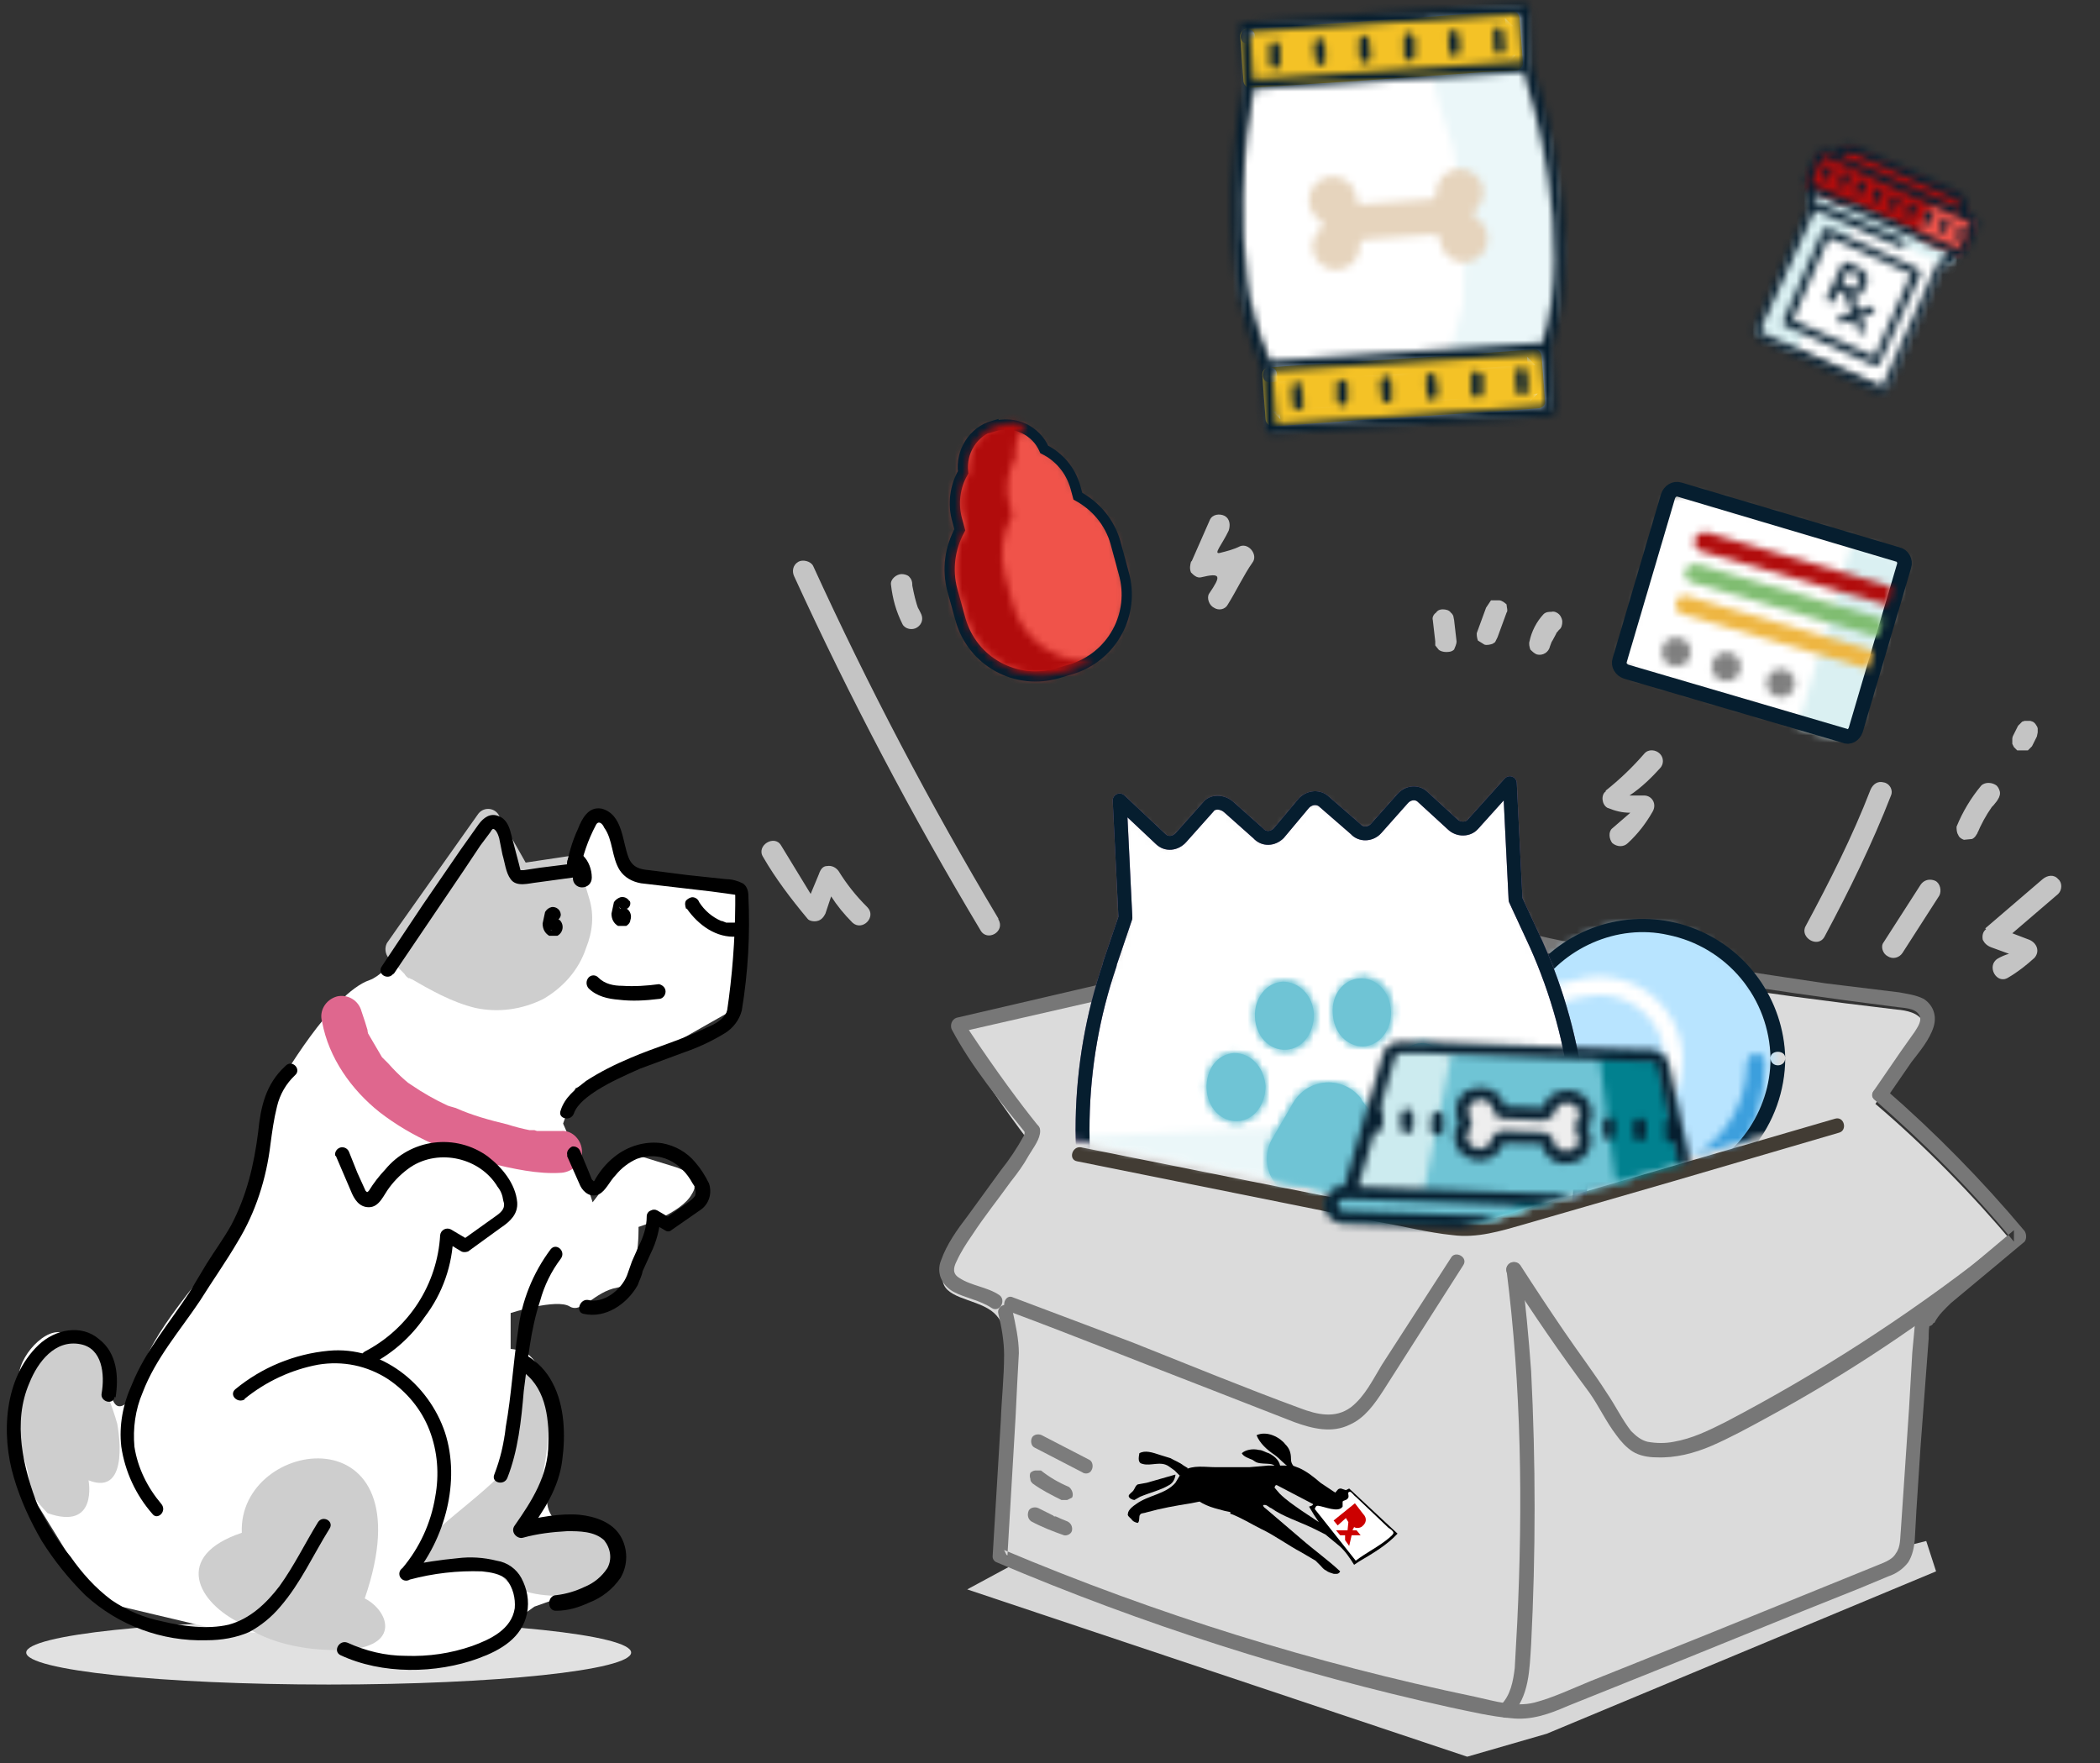 <svg width="287" height="241" viewBox="0 0 287 241" fill="none" xmlns="http://www.w3.org/2000/svg">
<rect x="0" y="0" width="287" height="241" fill="#333333" stroke="none"/>
<path d="M44.92 230.241C67.749 230.241 86.256 228.284 86.256 225.869C86.256 223.455 67.749 221.498 44.92 221.498C22.091 221.498 3.584 223.455 3.584 225.869C3.584 228.284 22.091 230.241 44.92 230.241Z" fill="#E1E1E1"/>
<path d="M33.382 166.011L38.199 148.076C38.199 148.076 45.257 135.746 50.522 133.953C55.563 132.159 66.205 111.982 66.205 111.982H68.109L70.91 118.708H78.191L80.207 112.207L82 111.198L85.36 117.699L88.273 119.605L98.579 120.277C100.931 121.398 101.604 123.192 100.595 134.289L99.251 138.548L92.53 142.36L78.639 148.749L76.959 153.569L79.199 158.725L80.992 164.33L86.145 157.604L92.306 159.51C92.306 159.51 96.227 160.631 94.546 163.209C93.09 165.899 87.265 167.693 87.265 167.693C87.265 167.693 87.489 175.539 84.352 175.988C81.216 176.548 79.535 179.575 77.855 178.566C76.063 177.445 69.789 179.462 69.789 179.462V186.748L32.598 198.63L23.076 182.377L33.382 166.011Z" fill="white"/>
<path d="M33.382 166.346C28.901 173.632 21.396 180.694 19.268 187.42C19.044 188.205 17.811 191.343 17.139 191.904C15.347 193.137 14.899 190.559 14.675 185.851L9.298 182.6C7.057 180.582 2.8 184.842 2.576 187.98C2.128 192.24 2.128 196.612 2.576 200.871L3.136 202.44L12.322 217.349C12.77 218.246 13.666 218.918 14.675 219.142L29.798 222.729H30.358L36.071 223.29H36.519L52.202 226.652H52.986L64.188 226.877C65.309 226.877 66.429 226.428 67.213 225.532L71.47 220.712L73.038 219.591L80.32 217.012C81.023 216.782 81.644 216.352 82.107 215.773C82.57 215.195 82.855 214.495 82.926 213.757C82.997 213.02 82.852 212.278 82.509 211.622C82.165 210.966 81.638 210.424 80.992 210.063C79.871 209.502 78.751 209.054 77.631 208.83C77.097 208.681 76.602 208.421 76.176 208.067C75.75 207.713 75.404 207.272 75.16 206.775C74.917 206.277 74.782 205.733 74.763 205.179C74.745 204.625 74.844 204.074 75.055 203.561C78.079 196.051 75.727 188.205 72.142 185.066C69.341 182.712 46.489 185.626 30.47 187.98" fill="white"/>
<path d="M68.11 213.65C65.869 212.529 58.588 215.331 57.58 213.65C55.899 210.959 62.957 206.924 68.222 201.768C68.558 197.508 69.118 193.921 70.798 192.128C71.358 191.455 71.47 188.092 71.918 187.868C74.159 187.308 77.072 194.594 72.367 208.045C89.17 206.588 85.809 218.133 76.735 218.133C67.662 218.133 68.11 213.65 68.11 213.65ZM33.047 221.945C26.886 219.03 23.637 212.641 33.047 209.502C32.487 196.387 58.7 192.688 49.85 218.47C53.323 220.263 55.003 225.532 46.041 225.532C37.08 225.532 33.047 221.945 33.047 221.945ZM14.227 189.662C14.451 188.541 14.675 186.299 13.443 184.73C12.323 183.497 10.979 183.048 9.186 183.16C7.618 183.385 6.162 184.281 5.153 185.402C1.793 189.101 1.569 194.37 3.137 198.853C4.705 203.225 3.137 203.337 6.498 206.812C13.443 209.278 12.099 202.328 12.099 202.328C18.036 204.682 16.02 194.594 16.02 194.594C15.347 192.128 14.227 189.662 14.227 189.662ZM56.571 132.494C60.156 134.736 64.189 136.978 68.446 136.754C71.582 136.754 74.607 135.297 76.735 132.943C77.764 131.773 78.535 130.401 78.998 128.913C79.461 127.426 79.606 125.858 79.424 124.312L77.856 119.155L71.022 120.052L66.653 112.542L53.995 130.028L56.571 132.494Z" fill="#CECECE"/>
<path d="M55.898 133.617C58.81 135.298 61.723 136.98 64.972 137.764C68.108 138.437 71.357 137.988 74.269 136.531C76.958 134.962 79.086 132.608 80.094 129.581C80.991 127.34 81.215 125.098 80.543 122.856L79.198 118.372C78.974 117.588 78.302 117.139 77.63 117.027L70.909 118.036L72.365 118.821L68.108 111.31C67.955 111.079 67.747 110.889 67.502 110.758C67.258 110.627 66.985 110.558 66.708 110.558C66.431 110.558 66.158 110.627 65.913 110.758C65.669 110.889 65.461 111.079 65.308 111.31L54.441 126.667L52.873 128.909C52.537 129.581 52.649 130.366 53.097 130.927L55.562 133.393C57.13 134.962 59.37 132.608 57.914 131.151L55.45 128.461L55.674 130.478L66.54 115.121L68.108 112.88H65.308L69.452 120.614C69.788 121.062 70.349 121.399 70.909 121.399L77.63 120.502L75.95 119.381L77.07 122.744C77.07 123.192 77.294 123.865 77.518 124.313V124.537V127.003C77.079 129.489 75.683 131.703 73.631 133.17C71.578 134.638 69.032 135.241 66.54 134.85C63.179 134.289 60.379 132.608 57.578 130.927C55.786 129.806 54.105 132.72 55.898 133.729V133.617Z" fill="#CECECE"/>
<path d="M53.77 133.168L63.404 118.932L65.645 115.569L66.989 113.776C67.213 113.44 67.325 113.103 67.661 113.44C67.997 113.776 68.109 114.224 68.221 114.56L68.669 116.802C69.005 117.923 69.118 119.268 69.79 120.165C70.574 121.286 72.254 120.726 73.374 120.613L78.303 119.941C78.639 119.941 79.088 119.717 79.2 119.268C79.604 116.998 80.36 114.804 81.44 112.767C81.776 112.094 82.336 112.543 82.56 113.103C83.792 114.785 83.568 117.139 84.689 118.932C85.361 119.941 86.369 120.501 87.601 120.726L92.418 121.286L97.235 121.847L99.7 122.183L100.484 122.295V123.64C100.45 128.518 100.076 133.387 99.364 138.212C98.915 139.333 97.683 140.006 96.563 140.454C93.202 142.135 89.506 143.144 86.145 144.601C84.016 145.498 82 146.507 80.096 147.74C78.639 148.861 77.183 149.982 76.623 151.775C76.175 152.896 77.967 153.345 78.415 152.224C78.864 150.879 80.432 149.758 81.664 148.973C83.456 147.852 85.473 146.955 87.489 146.059L93.538 143.817C95.456 143.159 97.296 142.294 99.027 141.239C100.148 140.566 101.044 139.445 101.38 138.1C102.237 132.916 102.538 127.655 102.276 122.407C102.276 121.734 102.052 121.062 101.492 120.726C100.82 120.389 100.036 120.165 99.251 120.165L93.986 119.605L88.721 118.932C87.489 118.82 86.481 118.596 85.921 117.251C85.025 115.009 85.137 111.31 82.224 110.525C80.432 110.189 79.536 111.87 78.975 113.327C78.191 115.009 77.631 116.914 77.407 118.708L78.303 118.035L73.823 118.596L71.582 118.932H71.134L70.91 118.035L69.79 113.776C69.566 112.879 69.118 111.87 68.109 111.534C66.989 111.086 66.093 111.758 65.421 112.655L62.956 116.13L57.803 123.64L52.202 132.047C51.418 133.168 53.098 134.065 53.77 133.056V133.168ZM75.279 170.719C72.818 173.992 71.272 177.86 70.798 181.928C70.126 186.3 69.902 190.672 69.118 195.043C68.894 197.285 68.333 199.527 67.549 201.545C67.101 202.666 68.894 203.114 69.342 201.993C70.798 198.294 71.246 194.147 71.582 190.111C72.142 185.964 72.478 181.816 73.823 177.781C74.384 175.714 75.334 173.774 76.623 172.064C77.407 171.055 76.063 169.822 75.279 170.719Z" fill="black"/>
<path d="M44.023 139.67C44.92 144.602 48.056 148.974 51.865 152.001C56.346 155.475 61.499 157.605 66.764 158.95C70.125 159.735 73.485 160.52 76.734 160.295C78.19 160.183 79.647 158.95 79.534 157.381C79.534 155.924 78.302 154.467 76.734 154.579H73.373L73.037 154.467H72.365C71.343 154.264 70.333 154.002 69.341 153.682C66.988 153.121 64.524 152.449 62.283 151.44L61.499 151.216L61.163 151.104C59.445 150.307 57.797 149.37 56.234 148.301L55.562 147.853C56.01 148.077 55.562 147.853 55.338 147.629C54.544 146.93 53.796 146.181 53.097 145.387L52.537 144.827L52.201 144.49C51.977 144.154 52.425 144.827 52.201 144.49L50.297 141.24C50.297 141.128 50.073 140.455 50.297 141.015C50.022 140.074 49.723 139.139 49.401 138.213C49.215 137.504 48.76 136.895 48.132 136.518C47.504 136.141 46.752 136.025 46.04 136.195C44.472 136.644 43.575 138.213 44.023 139.67Z" fill="#DF678E"/>
<path d="M76.511 124.537C76.401 124.343 76.236 124.185 76.036 124.086C75.837 123.986 75.612 123.948 75.39 123.977C74.942 124.089 74.718 124.313 74.494 124.649L74.158 126.219C74.158 127.003 74.494 127.564 75.054 127.9H76.174C76.36 127.802 76.52 127.663 76.641 127.493C76.763 127.323 76.844 127.126 76.876 126.919C76.909 126.713 76.893 126.501 76.829 126.301C76.766 126.102 76.657 125.92 76.511 125.77L75.951 125.434L75.278 125.546C75.054 125.658 74.942 125.882 74.942 126.106V126.779L75.166 127.003L75.502 127.227L75.278 127.115V127.003L75.166 126.891V126.555H75.054V126.443H75.166L75.278 126.219H75.614H75.502H75.726L75.838 126.331V126.219L76.062 125.434V125.658H75.726L75.614 125.77H75.278L75.166 125.546L75.054 125.322C75.054 125.658 75.39 125.882 75.726 125.882C76.062 125.882 76.399 125.658 76.511 125.434C76.735 125.098 76.623 124.761 76.511 124.537ZM86.032 123.192C85.916 122.977 85.733 122.806 85.51 122.704C85.288 122.603 85.039 122.578 84.8 122.632C84.464 122.744 84.128 122.968 83.904 123.304L83.568 124.873C83.568 125.658 83.904 126.219 84.464 126.555H85.584C85.808 126.443 86.144 126.106 86.144 125.77C86.23 125.546 86.255 125.304 86.215 125.067C86.176 124.831 86.074 124.609 85.92 124.425C85.771 124.26 85.576 124.143 85.36 124.089L84.688 124.201C84.585 124.259 84.493 124.337 84.42 124.431C84.347 124.525 84.293 124.632 84.262 124.747C84.231 124.862 84.223 124.982 84.238 125.099C84.254 125.217 84.292 125.331 84.352 125.434L84.464 125.658L84.912 125.882L84.688 125.77L84.576 125.658V125.546L84.464 125.434V125.21L84.576 125.098L84.8 124.873H85.248H85.136L85.36 124.985V124.873C85.36 124.537 85.36 124.313 85.584 124.089L85.472 124.313V123.977V124.089L85.36 124.201H85.136L85.024 124.313H84.8L84.688 124.089L84.576 123.865C84.8 124.313 85.36 124.537 85.696 124.201C86.144 123.977 86.257 123.416 86.032 123.08V123.192ZM80.431 135.074C81.552 136.195 83.12 136.531 84.576 136.643C86.368 136.867 88.273 136.755 90.065 136.531C90.513 136.531 90.961 136.083 90.961 135.522C90.961 134.962 90.513 134.625 90.065 134.513C88.385 134.738 86.705 134.85 85.024 134.738C83.904 134.738 82.672 134.513 81.776 133.617C81.692 133.521 81.588 133.445 81.472 133.392C81.356 133.34 81.231 133.313 81.103 133.313C80.976 133.313 80.851 133.34 80.735 133.392C80.619 133.445 80.516 133.521 80.431 133.617C80.258 133.82 80.162 134.078 80.162 134.345C80.162 134.612 80.258 134.871 80.431 135.074ZM93.874 124.201C95.442 126.443 97.907 128.236 100.707 128.012C101.267 128.012 101.716 127.564 101.716 127.003C101.716 126.555 101.267 126.106 100.707 126.106H99.251L98.691 125.882H98.579C97.334 125.347 96.28 124.449 95.554 123.304C95.488 123.116 95.368 122.952 95.208 122.832C95.049 122.712 94.857 122.642 94.658 122.632C94.322 122.632 93.986 122.856 93.762 123.08C93.538 123.416 93.65 123.865 93.762 124.201H93.874ZM77.519 158.053L79.311 162.088C79.759 162.985 80.767 163.77 81.888 163.209C82.784 162.761 83.344 161.416 84.128 160.631C84.908 159.663 85.906 158.895 87.041 158.389C90.177 157.268 93.09 158.838 94.658 161.752L94.882 162.088C94.882 162.088 94.994 162.312 94.882 162.2C95.106 162.649 95.106 163.097 94.994 163.433C94.546 164.106 93.65 164.554 93.09 165.003L90.849 166.572H91.746L89.841 165.451C89.705 165.372 89.55 165.331 89.393 165.331C89.236 165.331 89.081 165.372 88.945 165.451C88.609 165.563 88.385 165.899 88.385 166.236C88.385 167.693 87.937 169.038 87.265 170.383L86.368 172.401L85.696 174.306C84.912 176.324 82.448 178.23 80.319 177.669C79.199 177.557 78.639 179.351 79.759 179.575C82.784 180.247 85.696 178.23 87.153 175.652C87.377 174.979 87.713 174.419 87.825 173.746L88.945 171.28C89.729 169.711 90.177 167.917 90.289 166.236L88.945 167.02L90.849 168.141C91.186 168.365 91.522 168.365 91.746 168.141L95.778 165.339C96.899 164.554 97.347 163.097 96.899 161.752C96.338 160.631 95.778 159.734 94.994 158.838C93.874 157.492 92.306 156.596 90.513 156.259C88.273 155.923 85.808 156.596 83.904 158.165C82.784 159.062 81.888 160.183 81.216 161.416C81.216 161.416 80.992 161.528 81.216 161.528L80.879 161.192L80.431 160.071L79.311 157.38C79.235 157.153 79.08 156.961 78.875 156.838C78.669 156.715 78.427 156.669 78.191 156.708C77.743 156.932 77.407 157.38 77.519 157.829V158.053ZM15.795 191.008C16.243 188.206 16.019 184.955 13.554 183.05C11.09 180.92 7.505 181.705 5.265 183.834C0.56 188.318 0.112 196.052 1.904 201.993C2.8 205.02 4.144 207.934 5.713 210.625C7.402 213.31 9.394 215.792 11.65 218.023C16.164 222.157 22.112 224.369 28.229 224.188C30.245 224.188 32.262 223.852 34.054 223.067C35.681 222.189 37.125 221.01 38.311 219.592C41.112 216.341 42.792 212.53 45.032 208.943C45.705 207.934 44.136 207.038 43.464 208.046C41.672 210.961 40.215 213.987 38.199 216.79C36.407 219.144 34.166 221.273 31.254 222.058C28.341 222.731 24.98 222.282 22.18 221.61C19.694 221.111 17.333 220.12 15.235 218.695C12.994 217.014 11.202 214.996 9.633 212.754C7.841 210.625 6.497 208.271 5.265 206.029C3.136 200.648 1.68 194.371 4.032 188.991C5.153 186.188 7.505 183.05 10.978 183.722C14.002 184.283 14.338 187.87 13.89 190.448C13.666 191.569 15.459 192.129 15.683 190.896L15.795 191.008Z" fill="black"/>
<path d="M33.382 191.233C36.406 188.767 39.879 187.197 43.464 186.525C46.824 185.964 50.185 186.637 53.098 188.543C55.562 190.224 57.578 192.578 58.699 195.492C59.819 198.407 60.043 201.545 59.483 204.572C58.897 208.168 57.348 211.538 55.002 214.324C54.794 214.458 54.648 214.669 54.595 214.91C54.543 215.152 54.588 215.405 54.722 215.613C54.856 215.821 55.066 215.968 55.308 216.02C55.55 216.073 55.802 216.027 56.01 215.893C59.223 215.034 62.545 214.656 65.868 214.772C66.988 214.884 68.445 215.109 69.229 215.893C70.125 217.014 70.461 218.471 70.349 219.817C69.901 222.731 66.988 224.076 64.524 224.973C61.611 225.982 58.587 226.43 55.45 226.318C52.65 226.318 49.961 225.645 47.496 224.524C46.376 224.076 45.48 225.645 46.488 226.206C52.202 228.896 59.595 228.784 65.42 226.654C68.445 225.533 71.357 223.852 72.029 220.489C72.365 218.808 72.029 217.126 71.245 215.669C70.573 214.436 69.341 213.539 67.885 213.315C66.092 212.867 64.3 212.755 62.508 212.979C60.155 213.203 57.803 213.539 55.45 214.1L56.346 215.669C60.827 210.401 62.956 202.442 60.827 195.829C58.587 189.103 52.09 183.947 44.92 184.619C40.232 185.057 35.784 186.892 32.15 189.888C31.253 190.672 32.486 191.905 33.494 191.233H33.382ZM38.983 145.723C36.294 148.189 35.622 151.328 35.286 154.69C34.726 159.174 33.718 163.434 31.589 167.469C30.581 169.263 29.349 170.944 28.229 172.737L25.876 176.661C23.188 180.808 19.939 184.507 18.035 189.215C16.802 191.905 16.242 194.82 16.578 197.734C17.085 201.144 18.563 204.335 20.835 206.926C21.507 207.823 22.852 206.59 22.068 205.581C20.163 203.339 18.819 200.649 18.371 197.734C18.147 195.268 18.483 192.69 19.491 190.336C21.283 185.628 24.644 181.817 27.333 177.782C29.013 175.091 30.917 172.401 32.486 169.711C34.95 165.676 36.406 161.08 36.967 156.372C37.191 154.69 37.415 153.009 37.863 151.216C38.247 149.584 39.105 148.102 40.327 146.956C41.223 146.171 39.991 144.826 39.095 145.611L38.983 145.723ZM80.879 119.942C80.879 118.821 80.431 117.7 79.759 117.027C79.423 116.691 79.087 116.579 78.751 116.579C78.415 116.579 78.079 116.691 77.855 117.027C77.634 117.274 77.512 117.593 77.512 117.924C77.512 118.255 77.634 118.574 77.855 118.821L78.079 119.157L77.966 118.821L78.303 119.493L78.191 119.269L78.303 119.942C78.287 120.113 78.307 120.285 78.362 120.448C78.417 120.611 78.505 120.76 78.621 120.887C78.737 121.014 78.879 121.115 79.036 121.183C79.193 121.252 79.363 121.287 79.535 121.287C80.319 121.287 80.879 120.726 80.879 119.942Z" fill="black"/>
<path d="M45.928 158.052L47.945 162.76C48.393 163.881 49.065 165.002 50.409 165.002C51.866 165.002 52.426 163.32 53.21 162.312C54.02 161.223 55.004 160.277 56.122 159.509C60.043 156.931 65.644 158.276 67.997 162.199C68.445 162.76 68.669 163.32 68.781 164.105C69.117 165.002 68.669 165.562 67.885 166.123L63.18 169.486H64.076L61.611 168.028C61.467 167.955 61.306 167.918 61.144 167.92C60.981 167.922 60.822 167.963 60.679 168.04C60.536 168.118 60.413 168.228 60.322 168.362C60.231 168.497 60.174 168.652 60.155 168.813C59.965 172.133 58.914 175.346 57.108 178.136C55.301 180.927 52.799 183.199 49.849 184.73C48.729 185.403 49.849 186.972 50.857 186.412C53.732 184.898 56.193 182.705 58.027 180.022C60.494 176.799 61.867 172.872 61.948 168.813L60.491 169.486L63.068 171.055C63.292 171.167 63.628 171.167 63.964 171.055L68.445 167.804C69.789 166.907 70.797 165.899 70.685 164.329C70.461 161.751 68.557 159.509 66.653 158.052C64.529 156.512 61.898 155.84 59.296 156.173C56.694 156.506 54.317 157.82 52.65 159.846C51.805 160.738 51.054 161.714 50.409 162.76C50.185 162.984 50.185 162.984 49.961 162.76L48.841 160.294L47.721 157.492C47.644 157.265 47.489 157.072 47.284 156.949C47.079 156.826 46.837 156.78 46.6 156.819C46.04 156.931 45.704 157.492 45.816 157.94L45.928 158.052ZM71.021 187.196C74.494 189.326 75.054 193.586 74.942 197.285C74.942 201.656 72.702 205.131 70.349 208.494C69.677 209.391 70.685 210.399 71.469 210.175C73.486 209.615 75.502 209.391 77.519 209.279C79.199 209.279 81.215 209.279 82.56 210.512C83.456 211.633 83.68 213.09 83.008 214.323C82.253 215.485 81.157 216.386 79.871 216.901C78.67 217.478 77.384 217.857 76.062 218.022C74.718 218.022 74.718 220.264 76.062 220.152C77.631 220.152 79.087 219.703 80.543 219.031C82.268 218.364 83.752 217.192 84.8 215.668C85.313 214.803 85.583 213.815 85.583 212.809C85.583 211.804 85.313 210.816 84.8 209.951C83.68 208.046 81.327 207.261 79.199 207.037C76.51 206.813 73.598 207.373 70.909 208.046L72.029 209.615C74.27 206.588 76.398 203.338 76.847 199.526C77.295 196.164 77.183 192.128 75.502 188.99C74.715 187.455 73.511 186.173 72.029 185.291C70.797 184.618 69.677 186.524 70.909 187.196H71.021Z" fill="black"/>
<path fill-rule="evenodd" clip-rule="evenodd" d="M139.243 213.425L132.186 217.237L200.519 240.104L211.385 236.965L264.596 214.771L263.251 210.623L213.402 223.065L148.429 207.821L139.243 213.425Z" fill="#D7D7D7"/>
<path fill-rule="evenodd" clip-rule="evenodd" d="M256.305 150.877L261.795 143.03C262.467 142.021 263.139 140.788 262.803 139.667C262.243 138.434 260.562 138.098 259.218 137.986C240.719 135.816 222.299 133.012 203.991 129.579C202.087 133.054 205.896 139.443 205.447 141.573C204.551 145.608 226.62 151.998 227.068 153.791C227.516 155.585 229.308 156.818 226.62 157.602C223.819 158.499 203.655 164.328 201.975 164.44C200.406 164.552 172.625 159.396 172.625 159.396L157.838 156.481C157.614 156.481 155.934 157.714 156.718 153.343L156.83 152.782C156.83 152.782 158.958 143.927 155.71 139.78C154.712 138.348 153.814 136.85 153.021 135.296L130.393 140.676C132.857 145.272 137.338 151.661 140.475 155.809V156.257C137.674 161.862 132.297 167.242 129.272 172.847C129.048 173.407 128.824 173.968 128.824 174.64C128.712 177.443 133.081 177.443 135.434 179.124C137.674 180.694 137.786 183.944 137.674 186.747C137.114 195.826 136.554 202.888 136.106 211.967C157.686 221.078 180.129 227.988 203.095 232.593C204.775 232.929 206.456 233.265 207.912 233.153C209.592 232.929 211.273 232.368 212.729 231.696L256.866 213.761C257.687 213.561 258.453 213.178 259.106 212.64C259.89 211.519 260.002 210.286 260.114 209.053L261.795 186.522C261.795 184.841 262.019 183.047 262.915 181.59C263.475 180.245 264.707 179.236 265.827 178.227L275.349 170.157C269.524 163.207 263.139 156.706 256.305 150.877L199.958 200.198L256.305 150.877Z" fill="#DBDBDB"/>
<path fill-rule="evenodd" clip-rule="evenodd" d="M257.763 150.205L261.236 145.161C262.356 143.704 263.7 142.135 264.261 140.341C264.709 138.884 264.261 137.427 262.916 136.53C261.796 135.969 260.676 135.857 259.556 135.633L249.474 134.4C239.728 132.943 229.982 131.486 220.348 129.804C216.539 129.132 212.73 128.571 209.034 127.563C207.801 127.338 207.241 129.356 208.474 129.58C215.979 131.374 223.709 132.495 231.326 133.616C240.637 135.122 249.974 136.468 259.332 137.651C260.116 137.763 261.684 137.763 262.244 138.66C262.804 139.444 262.02 140.453 261.684 141.014L259.78 143.704L256.083 149.084C255.299 150.205 257.091 151.214 257.763 150.205Z" fill="#777777"/>
<path fill-rule="evenodd" clip-rule="evenodd" d="M264.371 180.806C264.932 179.685 265.828 178.901 266.612 178.116L269.973 175.314L276.694 169.709C277.03 169.261 276.918 168.588 276.694 168.252C270.869 161.302 264.483 154.801 257.65 148.86C256.642 148.075 255.186 149.532 256.194 150.317C263.027 156.258 269.412 162.647 275.238 169.709V168.14L268.292 173.969C266.276 175.65 263.811 177.331 262.579 179.685C261.907 180.806 263.699 181.927 264.259 180.806" fill="#777777"/>
<path fill-rule="evenodd" clip-rule="evenodd" d="M136.442 179.574C136.89 181.367 137.227 183.385 137.227 185.178C137.227 188.205 136.89 191.119 136.778 194.146L135.658 212.753C135.658 213.089 135.882 213.426 136.218 213.538C156.248 222.054 177.024 228.696 198.279 233.378C200.967 233.939 203.768 234.611 206.456 234.835C209.257 235.172 211.721 234.275 214.298 233.154L230.205 226.765L246.224 220.263L254.065 217.125L258.098 215.443C259.165 215.092 260.102 214.428 260.787 213.538C261.347 212.641 261.571 211.632 261.683 210.511L261.907 206.476L262.467 197.845L263.587 182.936C263.587 182.152 263.587 181.367 263.811 180.694C264.035 179.349 262.131 178.789 261.795 180.022L261.347 184.842L260.899 192.576L259.779 209.166C259.667 210.175 259.779 211.408 259.106 212.305C258.546 213.313 257.202 213.65 256.194 214.098L248.464 217.237L233.005 223.514L217.322 229.791C214.858 230.8 212.281 232.033 209.705 232.706C207.016 233.378 204.216 232.481 201.639 231.921C179.569 227.338 157.996 220.618 137.227 211.856L137.675 212.753L138.795 193.697L139.019 189.101L139.243 184.954C139.243 183.048 138.795 181.031 138.347 179.013C138.123 177.78 136.106 178.34 136.442 179.574Z" fill="#777777"/>
<path fill-rule="evenodd" clip-rule="evenodd" d="M140.027 154.576V154.913L139.915 155.249C139.007 156.906 137.958 158.481 136.779 159.957L132.298 166.122C130.841 168.027 129.385 170.045 128.601 172.287C127.929 173.968 128.713 175.65 130.281 176.546C131.962 177.443 133.866 177.667 135.546 178.788C136.667 179.461 137.563 177.667 136.555 176.995C134.874 175.874 132.746 175.762 131.066 174.641C130.169 174.08 130.281 173.296 130.729 172.399C131.29 171.166 132.074 169.933 132.858 168.812C134.538 166.234 136.443 163.88 138.123 161.526C139.019 160.405 139.915 159.172 140.587 157.939C141.26 156.818 142.156 155.697 142.156 154.576C142.156 153.231 140.139 153.231 140.139 154.576" fill="#777777"/>
<path fill-rule="evenodd" clip-rule="evenodd" d="M130.729 139.107C130.057 139.331 129.833 140.116 130.057 140.676C132.857 145.945 136.778 150.652 140.475 155.248C141.259 156.369 142.715 154.8 141.819 153.791C139.467 150.877 136.218 146.505 132.409 140.788L152.013 136.305C153.245 135.968 152.797 134.063 151.453 134.287L130.729 139.107Z" fill="#777777"/>
<path fill-rule="evenodd" clip-rule="evenodd" d="M147.196 158.724L188.42 167.019C191.781 167.58 195.142 168.476 198.502 168.813C201.863 169.261 205.112 168.252 208.248 167.355L228.412 161.527L251.377 154.801C252.497 154.465 252.049 152.559 250.817 152.895L210.825 164.553C207.576 165.45 204.327 166.795 200.967 166.907C197.606 167.131 194.245 166.122 191.109 165.45L170.721 161.414L147.756 156.819C146.524 156.594 145.964 158.5 147.196 158.724Z" fill="#423C34"/>
<path fill-rule="evenodd" clip-rule="evenodd" d="M137.898 179.237C147.196 182.712 156.382 186.411 165.679 189.998L176.882 194.37C179.346 195.266 182.035 195.939 184.499 194.706C186.516 193.809 187.86 191.904 189.092 189.998L199.958 172.96C200.742 171.839 198.838 170.83 198.278 171.951L188.868 186.523C187.636 188.541 186.516 190.895 184.611 192.352C182.483 193.921 180.018 193.361 177.666 192.464C170.048 189.662 162.431 186.523 154.813 183.497L138.458 177.332C137.338 176.771 136.666 178.789 137.898 179.237ZM206.007 174.081C209.592 179.686 213.289 185.066 217.21 190.334C218.554 192.24 219.45 194.258 220.906 196.163C221.466 196.948 222.251 197.845 223.147 198.405C224.043 198.966 225.275 199.19 226.395 199.19C228.972 199.302 231.548 198.629 233.901 197.62C236.477 196.499 238.942 195.154 241.406 193.809C252.555 187.761 263.129 180.708 272.997 172.736C274.117 171.951 272.66 170.494 271.652 171.279C260.421 180.038 248.424 187.767 235.805 194.37C233.565 195.491 231.324 196.612 228.748 197.06C227.628 197.284 226.395 197.284 225.163 197.06C224.267 196.836 223.595 196.275 222.923 195.603C221.69 194.033 220.794 192.128 219.562 190.334C217.77 187.532 215.641 184.73 213.737 181.927C211.718 178.965 209.739 175.976 207.8 172.96C207.016 171.839 205.335 172.96 206.007 174.081Z" fill="#777777"/>
<path fill-rule="evenodd" clip-rule="evenodd" d="M140.923 207.933C142.379 208.718 143.835 209.278 145.404 209.838C145.852 209.951 146.524 209.614 146.524 209.054C146.543 208.82 146.489 208.586 146.368 208.385C146.247 208.184 146.067 208.026 145.852 207.933C145.321 207.728 144.798 207.504 144.283 207.26H144.059L143.947 207.148L141.931 206.139C141.483 205.915 140.811 206.027 140.587 206.476C140.363 207.036 140.475 207.597 140.923 207.933ZM141.147 202.777C142.379 203.673 143.723 204.346 145.068 205.018H145.852L146.524 204.682C146.748 204.234 146.524 203.561 146.076 203.225C144.731 202.665 143.387 201.88 142.267 200.983H141.483C141.227 201.014 140.989 201.133 140.811 201.319C140.716 201.572 140.716 201.851 140.811 202.104C140.811 202.44 140.923 202.552 141.147 202.777ZM141.371 197.845L147.868 201.207C148.316 201.544 148.988 201.431 149.212 200.871C149.436 200.423 149.324 199.75 148.876 199.526L142.379 196.163C141.931 195.939 141.259 196.051 141.035 196.499C140.811 196.948 140.923 197.62 141.371 197.845Z" fill="#7C7C7C"/>
<path fill-rule="evenodd" clip-rule="evenodd" d="M209.256 224.747C209.887 212.313 209.887 199.854 209.256 187.42C208.92 182.712 208.472 178.116 207.912 173.52C207.912 172.96 207.464 172.511 206.792 172.511C206.344 172.511 205.784 172.96 205.896 173.632C207.912 189.55 208.136 205.691 207.352 221.832L207.016 227.998C206.792 229.791 206.456 231.697 205.111 233.042C204.103 233.938 205.559 235.396 206.456 234.499C209.032 231.921 209.032 228.11 209.256 224.747Z" fill="#777777"/>
<path fill-rule="evenodd" clip-rule="evenodd" d="M163.776 205.132C164.448 205.58 165.233 205.916 166.017 206.14C166.913 206.365 167.809 206.701 168.705 206.701C169.601 206.701 170.386 206.365 171.282 206.028C171.73 206.028 172.29 205.692 172.85 205.692C173.186 205.692 173.41 206.028 173.746 206.14C175.315 207.261 177.443 207.934 179.347 208.831L181.14 209.727L183.044 211.297C183.828 211.969 184.5 212.978 185.06 213.875L185.733 213.426C187.637 212.305 189.541 211.185 190.998 209.615L184.388 203.45L183.94 203.674L183.268 203.45C182.82 203.45 182.82 203.674 182.484 204.011L180.468 202.665C179.571 201.881 178.563 201.096 177.555 200.648L176.659 200.312H175.539H173.298L170.722 200.536H166.241C164.672 200.536 163.104 200.199 161.76 200.984C161.536 200.984 161.424 201.096 161.424 201.32V201.769C161.755 203.147 162.595 204.349 163.776 205.132ZM177.891 206.477C176.771 205.692 175.763 205.019 174.866 204.123L174.194 203.338C174.194 203.226 174.306 202.89 174.53 203.002L179.459 205.58C179.459 205.804 178.899 205.916 178.899 205.916L179.571 207.037L180.244 208.046L177.891 206.477Z" fill="black"/>
<path fill-rule="evenodd" clip-rule="evenodd" d="M162.319 200.647L161.759 200.31C161.199 199.862 160.527 199.638 159.967 199.302L158.511 198.853C157.503 198.517 156.494 198.181 155.71 198.629C155.598 199.302 155.486 199.974 156.158 200.086C157.278 200.422 158.623 199.638 159.743 200.422L160.527 200.983L161.199 201.655C161.535 201.88 162.319 201.095 162.319 200.647ZM176.882 200.535C176.546 200.086 176.434 199.862 176.434 199.414C176.434 198.517 176.21 197.956 175.65 197.396C174.978 196.499 173.186 195.49 171.729 196.163C172.177 197.284 173.186 198.181 174.194 198.853C174.978 199.414 175.426 200.086 176.21 200.535H176.882ZM174.978 200.647C174.978 199.75 174.306 199.077 173.41 198.629C172.962 198.517 172.514 198.181 172.065 198.181C171.169 197.956 170.161 198.181 169.713 198.629C169.937 199.077 170.609 199.302 171.169 199.526L171.505 199.75C172.289 200.31 174.082 199.75 174.306 200.535C174.306 200.759 174.978 200.759 174.978 200.535M168.257 206.924C169.713 207.484 170.945 208.269 172.289 208.942C174.194 209.838 175.986 211.183 177.891 212.192L179.795 213.313L180.467 213.986C180.691 214.21 180.915 214.546 181.251 214.658C181.475 214.882 181.923 214.995 182.259 215.107C182.595 215.107 182.932 215.219 183.156 214.77C181.475 213.201 179.571 211.856 177.779 210.287L173.186 206.363C172.962 206.139 172.626 206.027 172.626 205.691C172.626 205.691 170.721 204.122 169.265 204.682C168.033 205.13 168.145 206.924 168.145 206.924M160.639 201.655C160.527 202.328 160.191 202.776 159.743 203.001C158.623 203.673 157.166 204.009 155.822 204.57L155.038 205.018C154.814 205.018 154.254 204.794 154.254 204.458C154.254 204.234 154.814 203.897 154.926 203.673C155.15 203.337 155.15 203.113 155.486 202.888L156.718 202.664L160.639 201.543" fill="black"/>
<path fill-rule="evenodd" clip-rule="evenodd" d="M161.312 201.544L160.64 202.665C159.296 204.234 156.943 204.346 155.263 205.579C154.927 205.803 154.143 206.364 154.143 206.924C154.031 207.149 154.479 207.485 154.591 207.597C154.815 207.933 155.039 208.045 155.487 208.157C155.823 207.933 155.599 207.149 155.823 207.036C155.823 206.812 156.495 206.812 156.719 206.7C158.736 206.14 160.64 205.803 162.769 205.467L163.889 205.243C163.889 205.243 164.897 204.458 163.553 202.777C162.208 201.208 161.312 201.656 161.312 201.656" fill="black"/>
<path fill-rule="evenodd" clip-rule="evenodd" d="M189.878 210.175C190.102 209.95 190.438 209.726 190.438 209.502C190.438 209.278 189.99 208.942 189.766 208.83L185.285 204.57C185.061 204.458 184.725 203.897 184.501 203.897C184.052 203.897 184.389 204.346 184.277 204.682C184.052 205.13 183.604 205.018 183.492 205.243V205.915C182.932 206.812 181.028 205.915 180.132 205.803C179.796 205.803 179.796 206.027 179.684 206.251L185.285 213.313C186.741 212.192 188.421 211.408 189.878 210.175Z" fill="white"/>
<path fill-rule="evenodd" clip-rule="evenodd" d="M184.836 209.166L185.06 208.718C185.396 208.942 185.956 208.83 186.181 208.606C186.741 208.158 186.853 207.485 186.293 206.924L185.172 205.467L182.26 207.821L182.82 208.494L183.94 207.485L184.276 208.045L184.164 209.166H182.596L183.156 209.839H183.828V210.511L184.388 211.296L184.724 209.839H185.957L185.396 209.166H184.836Z" fill="#CC0000"/>
<path fill-rule="evenodd" clip-rule="evenodd" d="M136.443 125.544C127.127 109.954 118.676 93.863 111.126 77.344C110.79 76.671 109.67 76.447 109.11 76.783C108.325 77.232 108.213 78.129 108.55 78.801C116.133 95.36 124.622 111.489 133.979 127.113C134.875 128.795 137.451 127.337 136.443 125.656M125.801 83.733L125.465 83.061L125.577 83.397C125.129 82.276 124.905 81.155 124.681 80.034V79.922C124.681 79.474 124.569 79.137 124.233 78.801C124.009 78.577 123.56 78.465 123.224 78.465C122.552 78.465 121.656 79.137 121.768 79.922C121.992 81.828 122.44 83.509 123.336 85.302C123.673 85.975 124.681 86.199 125.353 85.751C126.025 85.302 126.249 84.518 125.801 83.733ZM249.361 128.01C252.722 121.733 255.859 115.343 258.435 108.73C258.771 107.945 258.211 107.048 257.427 106.936C256.643 106.712 255.971 107.161 255.634 107.945C253.17 114.335 250.033 120.5 246.785 126.553C245.889 128.122 248.465 129.691 249.361 128.01ZM260.003 130.252L265.044 122.405C265.38 121.733 265.156 120.724 264.484 120.388C263.7 120.051 262.916 120.275 262.468 120.948L257.427 128.795C256.979 129.355 257.315 130.364 257.987 130.7C258.659 131.148 259.555 130.924 260.003 130.252ZM270.309 113.774V113.662L270.197 113.998C270.731 112.694 271.407 111.454 272.214 110.299L272.438 110.075L272.886 109.515C273.11 109.178 273.334 108.842 273.334 108.394C273.334 108.057 273.11 107.609 272.886 107.385C272.326 106.936 271.318 106.824 270.757 107.385C269.356 109.069 268.222 110.959 267.397 112.989C267.397 113.326 267.397 113.774 267.621 114.11C267.733 114.447 268.069 114.671 268.405 114.783L269.525 114.671C269.973 114.447 270.085 114.11 270.309 113.774ZM277.703 102.004L278.375 100.659L278.487 100.099V99.538C278.447 99.374 278.37 99.221 278.263 99.09C278.16 98.9 278.004 98.745 277.815 98.641L277.479 98.529H276.695L276.359 98.641L275.798 99.202L275.126 100.547C275.041 100.721 275.003 100.914 275.014 101.108V101.668L275.238 102.116L275.686 102.565H277.143L277.703 102.004ZM195.815 84.742L196.151 87.656V88.217L196.599 88.777C196.823 89.001 197.271 89.114 197.607 89.114C197.943 89.114 198.391 89.114 198.727 88.777C198.839 88.441 199.063 88.105 199.063 87.656L198.727 84.742L198.615 84.181C198.543 84.006 198.427 83.852 198.279 83.733C198.055 83.397 197.607 83.285 197.159 83.285C196.823 83.285 196.487 83.397 196.263 83.733C195.927 83.957 195.703 84.406 195.815 84.742ZM203.096 83.061L201.864 86.423C201.752 86.647 201.864 87.208 201.976 87.544L202.872 88.105C203.208 88.217 203.656 88.105 203.992 87.993L204.328 87.769L204.664 87.096L205.897 83.733C206.121 83.509 205.897 82.948 205.897 82.612C205.673 82.388 205.225 82.052 204.888 82.052H203.768L203.544 82.388L203.096 83.061ZM210.938 83.957C209.982 84.996 209.324 86.274 209.033 87.656C208.921 87.993 209.033 88.441 209.145 88.777C209.369 89.001 209.705 89.338 210.041 89.45C210.233 89.499 210.432 89.51 210.628 89.48C210.823 89.449 211.011 89.38 211.178 89.275C211.346 89.17 211.491 89.032 211.603 88.869C211.716 88.707 211.795 88.523 211.834 88.329L212.17 87.432L212.058 87.769L212.842 86.311L212.618 86.647L213.066 86.087C213.402 85.863 213.514 85.415 213.514 84.966C213.514 84.742 213.402 84.294 213.066 83.957C212.842 83.733 212.394 83.509 212.058 83.621C211.722 83.621 211.274 83.621 210.938 83.957ZM162.768 76.783C162.656 77.232 162.544 77.68 162.768 78.241C163.104 78.577 163.552 79.025 164.112 78.913C166.913 78.241 166.913 78.689 165.233 81.155C164.897 81.715 165.233 82.724 165.905 83.061C166.577 83.509 167.473 83.285 167.809 82.612C168.929 80.819 170.05 78.465 171.17 76.895C171.954 75.887 170.722 74.205 169.49 74.654C168.593 75.102 167.697 75.326 166.801 75.55C165.681 75.887 167.025 74.429 167.921 72.524C168.145 71.851 168.145 70.954 167.361 70.506C166.689 70.17 165.681 70.282 165.345 71.067L162.88 76.671L162.768 76.783ZM219.451 108.169C218.779 108.618 218.891 109.963 219.675 110.411C220.796 110.86 221.692 111.084 222.812 111.084L220.348 113.214C219.787 113.662 219.899 114.671 220.348 115.231C221.02 115.792 221.916 115.792 222.476 115.231C223.82 113.998 224.94 112.541 225.837 110.972C226.509 109.851 225.725 108.73 224.716 108.73H222.7C224.38 107.609 225.725 106.264 226.845 105.031C227.405 104.47 227.405 103.574 226.845 103.013C226.285 102.453 225.276 102.341 224.716 103.013C223.122 104.854 221.359 106.543 219.451 108.057V108.169ZM110.342 125.544C110.566 125.88 111.238 125.992 111.686 125.88C112.246 125.768 112.582 125.32 112.806 124.871L113.591 122.517C114.375 123.75 115.383 124.983 116.503 126.104C117.847 127.337 119.864 125.32 118.519 123.975C117.02 122.493 115.704 120.838 114.599 119.042C114.263 118.594 113.703 118.258 113.03 118.37C112.47 118.37 112.134 118.818 111.91 119.491L110.79 122.181L106.757 115.568C105.861 113.998 103.285 115.568 104.293 117.137C105.973 120.051 108.101 122.854 110.342 125.544ZM271.43 127.001C270.981 127.337 270.869 127.898 270.981 128.458C271.206 128.907 271.542 129.243 272.102 129.467L274.566 130.364C274.017 130.52 273.49 130.746 272.998 131.036C271.43 132.045 272.886 134.623 274.454 133.615C275.798 132.83 276.919 131.933 278.039 130.924C278.823 130.028 278.375 128.907 277.367 128.458L275.014 127.561L281.288 122.181C281.848 121.621 281.848 120.612 281.288 120.163C280.727 119.491 279.831 119.603 279.159 120.163L271.318 126.889L271.43 127.001Z" fill="#C4C4C4"/>
<mask id="mask0_2535_121820" style="mask-type:luminance" maskUnits="userSpaceOnUse" x="129" y="58" width="26" height="35">
<path d="M137.45 58.065C136.616 58.043 135.787 58.201 135.019 58.528C134.251 58.855 133.562 59.343 132.999 59.96C132.436 60.576 132.012 61.306 131.755 62.101C131.499 62.896 131.416 63.737 131.513 64.566C130.923 65.572 130.549 66.689 130.414 67.846C130.279 69.004 130.386 70.177 130.729 71.292L131.065 72.413C130.341 73.653 129.877 75.029 129.704 76.456C129.531 77.882 129.651 79.329 130.057 80.707L131.177 84.743C132.857 90.347 138.682 93.71 144.396 92.029L146.3 91.468C151.901 89.899 155.262 83.958 153.581 78.353L152.461 74.318C152.074 72.932 151.407 71.64 150.501 70.522C149.596 69.404 148.471 68.483 147.196 67.817L146.86 66.584C146.188 64.342 144.62 62.436 142.603 61.428C141.707 59.298 139.579 58.065 137.338 58.065H137.45Z" fill="white"/>
</mask>
<g mask="url(#mask0_2535_121820)">
<path fill-rule="evenodd" clip-rule="evenodd" d="M122.551 60.307L148.204 52.909L158.734 89.788L132.969 97.074L122.551 60.307Z" fill="#F0534A"/>
</g>
<path fill-rule="evenodd" clip-rule="evenodd" d="M135.77 58.289C138.683 57.392 141.595 58.849 142.716 61.428C144.732 62.436 146.3 64.23 146.972 66.584L147.308 67.817C149.773 69.162 151.677 71.404 152.461 74.206L153.582 78.353C154.348 81.044 154.025 83.927 152.683 86.381C151.342 88.835 149.089 90.663 146.412 91.468L144.508 92.029C143.162 92.423 141.751 92.547 140.357 92.394C138.963 92.24 137.613 91.813 136.385 91.136C135.156 90.459 134.074 89.545 133.199 88.448C132.325 87.351 131.676 86.092 131.289 84.743L130.169 80.707C129.385 77.793 129.833 74.879 131.177 72.413L130.841 71.18C130.169 68.938 130.505 66.472 131.625 64.566C131.289 61.764 132.97 58.961 135.77 58.177V58.289Z" stroke="#061E2F" stroke-width="1.4"/>
<mask id="mask1_2535_121820" style="mask-type:luminance" maskUnits="userSpaceOnUse" x="130" y="57" width="20" height="36">
<path d="M136.665 58.065C133.865 58.85 132.184 61.54 132.408 64.342C131.819 65.348 131.445 66.465 131.31 67.623C131.175 68.78 131.282 69.954 131.624 71.068L131.96 72.189C131.242 73.432 130.782 74.808 130.609 76.233C130.436 77.659 130.552 79.104 130.952 80.484L132.072 84.519C133.753 90.124 139.578 93.486 145.291 91.805L147.195 91.245L149.436 90.348C147.011 90.523 144.599 89.862 142.602 88.476C140.605 87.089 139.142 85.06 138.458 82.725L137.337 78.578C136.553 75.776 137.001 72.861 138.346 70.395L138.009 69.162C137.337 66.92 137.673 64.454 138.794 62.437C138.57 60.867 139.13 59.298 140.138 58.065C139.007 57.712 137.796 57.712 136.665 58.065Z" fill="white"/>
</mask>
<g mask="url(#mask1_2535_121820)">
<path fill-rule="evenodd" clip-rule="evenodd" d="M123.223 59.97L141.146 54.925L151.676 91.916L133.977 96.848L123.223 59.97Z" fill="#B10C0C"/>
</g>
<mask id="mask2_2535_121820" style="mask-type:luminance" maskUnits="userSpaceOnUse" x="250" y="20" width="19" height="10">
<path d="M250.816 21.523L268.18 29.369C268.628 28.361 268.18 27.128 267.172 26.679L253.617 20.626L252.497 20.402C251.825 20.402 251.152 20.851 250.816 21.523Z" fill="white"/>
</mask>
<g mask="url(#mask2_2535_121820)">
<path fill-rule="evenodd" clip-rule="evenodd" d="M251.041 18.049L270.645 27.016L268.853 31.051L249.137 21.972L251.041 18.049Z" fill="#B10C0C"/>
</g>
<mask id="mask3_2535_121820" style="mask-type:luminance" maskUnits="userSpaceOnUse" x="247" y="21" width="23" height="14">
<path d="M248.128 22.643L247.68 23.652C247.231 24.773 247.68 25.894 248.8 26.342L265.939 34.189C267.059 34.637 268.18 34.189 268.74 33.068L269.188 31.947C269.636 31.05 269.188 29.705 268.068 29.369L251.04 21.522C250.785 21.395 250.506 21.322 250.222 21.31C249.937 21.298 249.653 21.347 249.388 21.453C249.123 21.559 248.884 21.72 248.686 21.925C248.488 22.13 248.336 22.375 248.24 22.643H248.128Z" fill="white"/>
</mask>
<g mask="url(#mask3_2535_121820)">
<path fill-rule="evenodd" clip-rule="evenodd" d="M248.351 19.056L271.652 29.593L268.515 36.654L245.215 26.118L248.351 19.056Z" fill="#B10C0C"/>
</g>
<mask id="mask4_2535_121820" style="mask-type:luminance" maskUnits="userSpaceOnUse" x="240" y="26" width="28" height="28">
<path d="M247.68 26.904C247.568 27.24 247.568 27.576 247.792 27.912L247.904 28.137V28.809L240.734 44.839C240.51 45.287 240.734 45.959 241.182 46.072L256.866 53.133C257.314 53.358 257.986 53.133 258.098 52.573L265.267 36.656L265.715 36.207H266.051C266.387 36.095 266.723 35.871 266.836 35.535L267.284 34.75L248.016 26.007L247.68 26.904Z" fill="white"/>
</mask>
<g mask="url(#mask4_2535_121820)">
<path fill-rule="evenodd" clip-rule="evenodd" d="M247.455 24.437L268.963 34.077L259.217 55.599L237.709 45.959L247.455 24.437Z" fill="white"/>
</g>
<mask id="mask5_2535_121820" style="mask-type:luminance" maskUnits="userSpaceOnUse" x="240" y="28" width="14" height="20">
<path d="M240.062 45.511L245.44 47.977L253.281 30.603L247.792 28.137L240.062 45.511Z" fill="white"/>
</mask>
<g mask="url(#mask5_2535_121820)">
<path fill-rule="evenodd" clip-rule="evenodd" d="M247.233 26.456L254.85 30.043L246 49.659L238.383 46.296L247.233 26.456Z" fill="#DAF0F2"/>
</g>
<mask id="mask6_2535_121820" style="mask-type:luminance" maskUnits="userSpaceOnUse" x="247" y="26" width="21" height="11">
<path d="M247.568 26.904C247.568 27.24 247.568 27.576 247.792 27.912L247.904 28.137L265.828 36.207H266.052C266.388 36.095 266.724 35.871 266.836 35.535L267.284 34.75L248.016 26.007L247.68 26.904H247.568Z" fill="white"/>
</mask>
<g mask="url(#mask6_2535_121820)">
<path fill-rule="evenodd" clip-rule="evenodd" d="M247.457 24.437L268.853 34.077L267.061 38.112L245.553 28.472L247.457 24.437Z" fill="#DAF0F2"/>
</g>
<mask id="mask7_2535_121820" style="mask-type:luminance" maskUnits="userSpaceOnUse" x="244" y="31" width="18" height="19">
<path d="M244.32 43.941L256.531 49.321L261.908 37.327L249.809 31.835L244.32 43.941Z" fill="white"/>
</mask>
<g mask="url(#mask7_2535_121820)">
<path fill-rule="evenodd" clip-rule="evenodd" d="M249.137 30.265L263.476 36.654L256.979 51.002L242.752 44.501L249.137 30.265Z" fill="white"/>
</g>
<mask id="mask8_2535_121820" style="mask-type:luminance" maskUnits="userSpaceOnUse" x="246" y="20" width="9" height="8">
<path d="M246.895 25.557L251.376 27.575C252.272 27.911 253.168 27.575 253.505 26.79L254.401 24.884C254.737 24.1 254.401 23.091 253.617 22.755L249.024 20.737L246.783 25.557H246.895Z" fill="white"/>
</mask>
<g mask="url(#mask8_2535_121820)">
<path fill-rule="evenodd" clip-rule="evenodd" d="M248.464 19.056L256.642 22.755L253.505 29.929L245.104 26.005L248.464 19.056Z" fill="#B10C0C"/>
</g>
<mask id="mask9_2535_121820" style="mask-type:luminance" maskUnits="userSpaceOnUse" x="262" y="27" width="8" height="8">
<path d="M263.475 28.921L262.354 30.826C262.018 31.611 262.354 32.508 263.139 32.956L267.731 34.974L269.972 30.154L265.267 28.136L264.819 27.8C264.259 27.912 263.699 28.36 263.363 28.921H263.475Z" fill="white"/>
</mask>
<g mask="url(#mask9_2535_121820)">
<path fill-rule="evenodd" clip-rule="evenodd" d="M263.474 25.781L271.652 29.592L268.515 36.654L260.113 32.955L263.474 25.781Z" fill="#F0534A"/>
</g>
<mask id="mask10_2535_121820" style="mask-type:luminance" maskUnits="userSpaceOnUse" x="239" y="19" width="32" height="35">
<path d="M250.593 20.738L250.033 20.514C249.66 20.36 249.243 20.356 248.868 20.502C248.492 20.648 248.187 20.933 248.016 21.298L246.784 24.101C246.448 24.661 246.672 25.334 247.12 25.782L246.896 26.343C246.672 26.791 246.672 27.463 247.12 27.8V28.248L239.839 44.502C239.503 45.286 239.839 46.183 240.623 46.519L256.306 53.581C257.09 53.917 257.986 53.581 258.322 52.797L265.604 36.543L266.052 36.319C266.5 36.319 267.06 35.983 267.172 35.534L267.508 34.974C268.068 34.974 268.628 34.638 268.964 34.077L270.197 31.275C270.645 30.49 270.197 29.593 269.525 29.257L268.964 29.033C269.189 27.912 268.628 26.679 267.508 26.118L253.617 19.953C253.097 19.734 252.519 19.693 251.973 19.834C251.426 19.976 250.941 20.294 250.593 20.738ZM251.489 21.186C251.937 20.738 252.609 20.626 253.281 20.85L267.172 27.127C267.732 27.351 268.068 28.024 268.068 28.584L251.489 21.298V21.186ZM267.508 33.965L247.904 25.222C247.795 25.152 247.713 25.048 247.673 24.925C247.632 24.803 247.634 24.67 247.68 24.549L248.913 21.747C249.025 21.41 249.361 21.298 249.585 21.41L269.076 30.266C269.301 30.266 269.413 30.602 269.301 30.938L268.068 33.629C268.018 33.758 267.921 33.864 267.797 33.926C267.673 33.988 267.53 34.002 267.396 33.965H267.508ZM260.451 33.517C260.451 33.292 260.451 32.956 260.227 32.844L248.016 27.463C248.016 27.463 248.016 27.239 247.792 27.127V26.903L248.016 26.455L266.388 34.638L266.164 35.086C266.164 35.198 266.052 35.31 265.828 35.31C265.268 35.31 264.82 35.646 264.708 36.207L257.426 52.46C257.314 52.684 256.978 52.797 256.754 52.684L241.071 45.623C240.984 45.613 240.9 45.582 240.826 45.534C240.753 45.485 240.692 45.42 240.648 45.344C240.605 45.267 240.58 45.182 240.575 45.094C240.571 45.006 240.587 44.918 240.623 44.838L248.016 28.697L259.667 33.741H259.891C260.003 33.741 260.227 33.741 260.339 33.404L260.451 33.517Z" fill="white"/>
</mask>
<g mask="url(#mask10_2535_121820)">
<path fill-rule="evenodd" clip-rule="evenodd" d="M248.913 16.367L273.333 27.464L260.227 56.721L235.582 45.736L248.913 16.367Z" fill="#061E2F"/>
</g>
<mask id="mask11_2535_121820" style="mask-type:luminance" maskUnits="userSpaceOnUse" x="248" y="22" width="21" height="24">
<path d="M249.473 22.869L249.025 23.878C248.98 23.996 248.985 24.128 249.037 24.244C249.09 24.359 249.186 24.449 249.305 24.494C249.424 24.539 249.555 24.534 249.671 24.482C249.786 24.429 249.876 24.333 249.921 24.214L250.369 23.317C250.428 23.198 250.438 23.061 250.396 22.934C250.354 22.808 250.264 22.704 250.145 22.645C250.026 22.585 249.888 22.575 249.762 22.617C249.636 22.659 249.532 22.75 249.473 22.869ZM251.713 23.99L251.377 24.886C251.265 25.11 251.377 25.447 251.601 25.559C251.825 25.559 252.161 25.559 252.273 25.223L252.721 24.326C252.784 24.245 252.817 24.145 252.815 24.044C252.813 23.941 252.776 23.843 252.711 23.765C252.646 23.686 252.556 23.633 252.456 23.612C252.356 23.592 252.252 23.607 252.161 23.653C252.049 23.653 251.825 23.653 251.713 23.99ZM253.954 24.998L253.618 25.895C253.618 26.119 253.618 26.456 253.842 26.568C254.178 26.568 254.402 26.568 254.514 26.343L254.962 25.335C255.006 25.216 255.002 25.084 254.949 24.968C254.897 24.853 254.801 24.763 254.682 24.718C254.563 24.674 254.431 24.678 254.316 24.731C254.2 24.783 254.11 24.88 254.066 24.998H253.954ZM256.306 26.007L255.97 26.904C255.911 27.023 255.901 27.161 255.943 27.287C255.985 27.413 256.075 27.517 256.194 27.577C256.313 27.636 256.45 27.646 256.576 27.604C256.703 27.562 256.807 27.471 256.866 27.352L257.202 26.456C257.262 26.337 257.271 26.199 257.229 26.073C257.187 25.947 257.097 25.843 256.978 25.783C256.859 25.724 256.722 25.714 256.596 25.756C256.47 25.798 256.365 25.888 256.306 26.007ZM258.546 27.128L258.21 27.913C258.098 28.249 258.21 28.473 258.434 28.585C258.659 28.698 258.995 28.585 259.107 28.361L259.555 27.465C259.584 27.406 259.602 27.341 259.606 27.276C259.611 27.21 259.603 27.144 259.582 27.082C259.561 27.019 259.528 26.962 259.485 26.912C259.442 26.862 259.389 26.821 259.331 26.792C259.272 26.762 259.208 26.745 259.142 26.74C259.076 26.736 259.011 26.744 258.948 26.765C258.886 26.785 258.828 26.819 258.778 26.862C258.729 26.905 258.688 26.957 258.659 27.016L258.546 27.128ZM260.899 28.025L260.451 28.922C260.451 29.258 260.451 29.482 260.787 29.594C261.011 29.706 261.347 29.594 261.459 29.37L261.795 28.473C261.855 28.354 261.864 28.217 261.822 28.091C261.78 27.965 261.69 27.86 261.571 27.801C261.452 27.741 261.315 27.732 261.189 27.774C261.063 27.816 260.958 27.906 260.899 28.025ZM263.139 29.146L262.803 30.043C262.759 30.162 262.763 30.293 262.816 30.409C262.868 30.524 262.965 30.614 263.083 30.659C263.202 30.704 263.334 30.699 263.449 30.647C263.565 30.594 263.655 30.498 263.7 30.379L264.148 29.482C264.192 29.348 264.182 29.202 264.119 29.076C264.056 28.95 263.945 28.854 263.812 28.81C263.678 28.765 263.532 28.775 263.406 28.838C263.28 28.901 263.184 29.012 263.139 29.146ZM265.38 30.155L265.044 31.052C264.984 31.17 264.975 31.308 265.017 31.434C265.059 31.56 265.149 31.665 265.268 31.724C265.387 31.784 265.524 31.793 265.65 31.751C265.776 31.709 265.881 31.619 265.94 31.5L266.388 30.491C266.431 30.418 266.453 30.335 266.45 30.25C266.448 30.166 266.422 30.084 266.375 30.014C266.329 29.943 266.263 29.888 266.186 29.853C266.109 29.819 266.024 29.807 265.94 29.818C265.716 29.818 265.604 29.93 265.492 30.155H265.38ZM267.732 31.163L267.396 32.06C267.367 32.119 267.349 32.183 267.345 32.249C267.34 32.315 267.348 32.38 267.369 32.443C267.39 32.505 267.423 32.563 267.466 32.613C267.509 32.663 267.561 32.703 267.62 32.733C267.679 32.762 267.743 32.78 267.809 32.785C267.874 32.789 267.94 32.781 268.003 32.76C268.065 32.739 268.123 32.706 268.173 32.663C268.222 32.62 268.263 32.568 268.292 32.509L268.628 31.612C268.688 31.493 268.698 31.355 268.656 31.229C268.614 31.103 268.523 30.999 268.404 30.939C268.286 30.88 268.148 30.87 268.022 30.912C267.896 30.954 267.792 31.045 267.732 31.163ZM251.825 36.096L249.697 40.579C249.697 40.916 249.697 41.252 250.033 41.364C250.257 41.364 250.593 41.364 250.705 41.028L251.265 39.683L252.049 40.019L253.057 42.709L251.489 43.27C251.43 43.292 251.376 43.325 251.33 43.368C251.284 43.411 251.247 43.463 251.221 43.52C251.195 43.577 251.181 43.639 251.179 43.702C251.177 43.765 251.187 43.827 251.209 43.886C251.231 43.945 251.265 43.999 251.307 44.045C251.35 44.091 251.402 44.128 251.459 44.154C251.516 44.18 251.578 44.194 251.641 44.197C251.704 44.199 251.766 44.188 251.825 44.166L253.393 43.718L253.954 45.287C253.954 45.511 254.29 45.623 254.514 45.511C254.85 45.511 254.962 45.175 254.85 44.951L254.29 43.382L255.858 42.821C255.917 42.792 255.969 42.751 256.012 42.701C256.055 42.652 256.088 42.594 256.109 42.531C256.13 42.469 256.138 42.403 256.134 42.337C256.129 42.272 256.111 42.208 256.082 42.149C256.053 42.09 256.012 42.037 255.962 41.994C255.912 41.951 255.855 41.918 255.792 41.897C255.73 41.877 255.664 41.868 255.598 41.873C255.533 41.877 255.469 41.895 255.41 41.925L253.954 42.485L253.281 40.579C253.842 40.579 254.402 40.243 254.626 39.683L255.074 38.786C255.41 38.001 255.074 37.105 254.29 36.768L252.497 35.871C252.377 35.826 252.244 35.823 252.121 35.864C251.999 35.904 251.894 35.986 251.825 36.096ZM253.057 39.458L251.713 38.786L252.497 36.992L253.842 37.553C254.178 37.665 254.29 38.001 254.178 38.225L253.73 39.122C253.721 39.196 253.694 39.267 253.652 39.329C253.609 39.39 253.551 39.439 253.485 39.473C253.418 39.506 253.344 39.522 253.269 39.52C253.195 39.517 253.122 39.496 253.057 39.458Z" fill="white"/>
</mask>
<g mask="url(#mask11_2535_121820)">
<path fill-rule="evenodd" clip-rule="evenodd" d="M249.026 20.851L270.534 30.491L261.684 50.219L240.176 40.355L249.026 20.851Z" fill="#061E2F"/>
</g>
<mask id="mask12_2535_121820" style="mask-type:luminance" maskUnits="userSpaceOnUse" x="243" y="31" width="20" height="19">
<path d="M249.136 31.499L243.759 43.829C243.535 44.053 243.759 44.389 243.983 44.502L256.305 49.994C256.529 49.994 256.753 49.994 256.865 49.658L262.466 37.44C262.466 37.216 262.466 36.879 262.13 36.767L249.808 31.163C249.691 31.153 249.574 31.18 249.474 31.241C249.373 31.301 249.294 31.391 249.248 31.499H249.136ZM244.991 43.717L249.92 32.396L261.234 37.44L256.193 48.761L244.879 43.717H244.991Z" fill="white"/>
</mask>
<g mask="url(#mask12_2535_121820)">
<path fill-rule="evenodd" clip-rule="evenodd" d="M248.799 29.37L264.258 36.32L257.313 51.788L241.854 44.839L248.799 29.37Z" fill="#061E2F"/>
</g>
<mask id="mask13_2535_121820" style="mask-type:luminance" maskUnits="userSpaceOnUse" x="205" y="126" width="38" height="37">
<path d="M210.825 131.933C208.658 134.091 207.064 136.755 206.186 139.684C205.308 142.614 205.175 145.716 205.798 148.71C206.421 151.705 207.78 154.496 209.753 156.832C211.727 159.167 214.251 160.973 217.098 162.086L238.606 155.809C241.518 152.079 242.879 147.368 242.406 142.658C241.934 137.948 239.664 133.602 236.069 130.525C232.474 127.448 227.832 125.877 223.108 126.139C218.385 126.402 213.945 128.477 210.713 131.933H210.825Z" fill="white"/>
</mask>
<g mask="url(#mask13_2535_121820)">
<path fill-rule="evenodd" clip-rule="evenodd" d="M194.021 144.937L223.707 115.232L253.393 144.937L223.707 174.642L194.021 144.937Z" fill="#B8E4FF"/>
</g>
<mask id="mask14_2535_121820" style="mask-type:luminance" maskUnits="userSpaceOnUse" x="223" y="144" width="19" height="17">
<path d="M238.719 145.272C238.742 147.786 238.115 150.264 236.898 152.464C235.68 154.663 233.915 156.511 231.773 157.826L238.495 155.808C240.399 152.782 241.183 148.859 241.183 145.272C241.183 144.487 240.735 144.039 240.063 144.039C239.907 144.023 239.749 144.04 239.6 144.089C239.451 144.139 239.314 144.219 239.197 144.324C239.081 144.43 238.989 144.559 238.925 144.703C238.862 144.847 238.83 145.002 238.831 145.16L238.719 145.272ZM224.156 159.844C223.982 159.844 223.811 159.884 223.655 159.962C223.499 160.04 223.364 160.153 223.26 160.292L224.38 159.956H224.044L224.156 159.844Z" fill="white"/>
</mask>
<g mask="url(#mask14_2535_121820)">
<path fill-rule="evenodd" clip-rule="evenodd" d="M220.234 165H243.759V141.46H220.234V165Z" fill="#3C9FDD"/>
</g>
<mask id="mask15_2535_121820" style="mask-type:luminance" maskUnits="userSpaceOnUse" x="205" y="133" width="25" height="24">
<path d="M215.306 133.95C212.954 134.623 210.49 135.071 208.137 135.295C207.801 135.295 207.801 135.632 207.577 135.968C204.776 141.573 204.776 148.298 207.577 153.791C207.801 154.127 207.801 154.351 208.137 154.463C210.49 154.687 212.842 155.136 215.306 155.808C216.427 156.145 217.547 156.369 218.667 156.369C224.828 156.369 229.981 151.213 229.981 144.823C229.968 143.051 229.543 141.307 228.74 139.728C227.937 138.148 226.778 136.777 225.355 135.723C223.932 134.669 222.283 133.96 220.539 133.652C218.796 133.344 217.004 133.446 215.306 133.95ZM215.979 153.566C213.738 152.782 211.386 152.446 209.145 152.109C209.145 151.885 208.585 151.773 208.473 151.549C207.465 149.307 207.129 146.953 207.129 144.599C207.129 142.357 207.689 140.115 208.585 137.873L209.145 137.761C211.386 137.425 213.626 136.977 215.979 136.304L218.555 135.968C220.932 135.968 223.211 136.913 224.892 138.594C226.573 140.276 227.517 142.557 227.517 144.935C227.518 146.324 227.197 147.695 226.579 148.938C225.961 150.182 225.062 151.265 223.955 152.102C222.847 152.939 221.56 153.507 220.195 153.761C218.83 154.015 217.425 153.948 216.091 153.566H215.979Z" fill="white"/>
</mask>
<g mask="url(#mask15_2535_121820)">
<path fill-rule="evenodd" clip-rule="evenodd" d="M202.984 158.947H232.558V130.812H202.984V158.947Z" fill="white"/>
</g>
<mask id="mask16_2535_121820" style="mask-type:luminance" maskUnits="userSpaceOnUse" x="194" y="115" width="60" height="50">
<path d="M197.158 123.19L197.494 126.329L194.357 146.618L209.592 164.216L253.505 151.55L241.855 115.456" fill="white"/>
</mask>
<g mask="url(#mask16_2535_121820)">
<path fill-rule="evenodd" clip-rule="evenodd" d="M241.968 144.711C241.968 151.885 237.263 158.611 230.429 160.965C223.484 163.431 215.867 161.301 211.162 155.584C206.569 149.98 206.009 141.909 209.817 135.632C213.514 129.579 221.02 126.216 227.965 127.785C231.863 128.575 235.374 130.672 237.92 133.729C240.466 136.786 241.894 140.621 241.968 144.599C241.968 145.944 243.984 145.944 243.984 144.599C243.884 140.673 242.601 136.869 240.304 133.685C238.008 130.5 234.804 128.084 231.112 126.751C227.42 125.419 223.412 125.233 219.612 126.217C215.813 127.202 212.399 129.311 209.817 132.269C207.242 135.364 205.688 139.18 205.367 143.194C205.046 147.208 205.974 151.223 208.025 154.688C210.113 158.076 213.181 160.748 216.823 162.35C220.464 163.951 224.507 164.407 228.413 163.655C232.802 162.753 236.746 160.366 239.582 156.895C242.418 153.425 243.973 149.082 243.984 144.599C243.984 143.478 241.968 143.478 241.968 144.599" fill="#061E2F"/>
</g>
<mask id="mask17_2535_121820" style="mask-type:luminance" maskUnits="userSpaceOnUse" x="147" y="107" width="70" height="60">
<path d="M201.303 112.541C200.631 113.438 199.287 113.438 198.615 112.653L194.47 108.954C193.686 108.17 192.454 108.282 191.669 109.067L188.085 113.214C187.301 114.111 185.956 114.111 185.284 113.326L181.027 109.627C180.243 108.842 179.011 108.954 178.227 109.739L174.642 113.887C173.858 114.671 172.626 114.783 171.842 113.887L167.809 110.3C166.913 109.515 165.568 109.515 165.008 110.3L161.311 114.447C160.527 115.344 159.295 115.456 158.511 114.671L153.022 109.515L153.918 125.544L151.79 131.821C148.989 139.668 147.757 147.963 147.981 156.033L202.872 166.907L215.866 162.983C216.762 151.438 214.746 139.668 209.929 129.019L207.129 122.966L206.344 107.049L201.303 112.653V112.541Z" fill="white"/>
</mask>
<g mask="url(#mask17_2535_121820)">
<path fill-rule="evenodd" clip-rule="evenodd" d="M141.82 106.487L217.211 102.788L220.908 180.02L145.629 183.607L141.82 106.487Z" fill="white"/>
</g>
<mask id="mask18_2535_121820" style="mask-type:luminance" maskUnits="userSpaceOnUse" x="120" y="67" width="167" height="100">
<path d="M120.535 80.708L122.328 150.878L202.983 166.907L287 141.462L277.926 67.032L120.535 80.708Z" fill="white"/>
</mask>
<g mask="url(#mask18_2535_121820)">
<path fill-rule="evenodd" clip-rule="evenodd" d="M151.677 131.821C146.988 145.592 146.714 160.483 150.892 174.417L152.461 179.573L213.737 176.659L214.857 171.278C217.546 157.042 215.865 142.246 209.928 129.019L207.127 122.966L206.343 107.049L201.302 112.653C200.63 113.438 199.286 113.438 198.502 112.653L194.469 108.954C193.685 108.17 192.453 108.282 191.668 109.179L188.084 113.214C187.3 114.111 185.955 114.111 185.283 113.326L181.026 109.627C180.242 108.842 179.01 108.954 178.226 109.739L174.753 113.887C173.969 114.671 172.737 114.783 171.953 113.887L167.92 110.3C167.024 109.515 165.679 109.515 165.119 110.3L161.422 114.447C160.638 115.344 159.406 115.456 158.622 114.671L153.021 109.403L153.805 125.432L151.677 131.709V131.821Z" stroke="#8D6C9F" stroke-width="1.9" stroke-linejoin="round"/>
</g>
<mask id="mask19_2535_121820" style="mask-type:luminance" maskUnits="userSpaceOnUse" x="147" y="152" width="70" height="15">
<path d="M147.98 155.362V156.035L202.871 166.908L215.866 162.985C216.202 159.398 216.202 155.699 215.866 152.112L147.98 155.362Z" fill="white"/>
</mask>
<g mask="url(#mask19_2535_121820)">
<path fill-rule="evenodd" clip-rule="evenodd" d="M144.061 151.887L219.339 148.188L220.908 180.023L145.629 183.61L144.061 151.887Z" fill="#EBF7F9"/>
</g>
<mask id="mask20_2535_121820" style="mask-type:luminance" maskUnits="userSpaceOnUse" x="120" y="67" width="167" height="100">
<path d="M120.535 80.708L122.328 150.878L202.983 166.907L287 141.462L277.926 67.032L120.535 80.708Z" fill="white"/>
</mask>
<g mask="url(#mask20_2535_121820)">
<path fill-rule="evenodd" clip-rule="evenodd" d="M151.677 131.821C146.988 145.592 146.714 160.483 150.892 174.417L152.461 179.573L213.737 176.659L214.857 171.278C217.546 157.042 215.865 142.246 209.928 129.019L207.127 122.966L206.343 107.049L201.302 112.653C200.63 113.438 199.286 113.438 198.502 112.653L194.469 108.954C193.685 108.17 192.453 108.282 191.668 109.179L188.084 113.214C187.3 114.111 185.955 114.111 185.283 113.326L181.026 109.627C180.242 108.842 179.01 108.954 178.226 109.739L174.753 113.887C173.969 114.671 172.737 114.783 171.953 113.887L167.92 110.3C167.024 109.515 165.679 109.515 165.119 110.3L161.422 114.447C160.638 115.344 159.406 115.456 158.622 114.671L153.021 109.403L153.805 125.432L151.677 131.709V131.821Z" stroke="#061E2F" stroke-width="1.9" stroke-linejoin="round"/>
</g>
<mask id="mask21_2535_121820" style="mask-type:luminance" maskUnits="userSpaceOnUse" x="120" y="67" width="167" height="100">
<path d="M120.535 80.708L122.328 150.878L202.983 166.907L287 141.462L277.926 67.032L266.164 80.708" fill="white"/>
</mask>
<g mask="url(#mask21_2535_121820)">
<path fill-rule="evenodd" clip-rule="evenodd" d="M186.068 150.206C185.52 149.466 184.798 148.873 183.967 148.479C183.135 148.085 182.219 147.902 181.3 147.946C180.381 147.991 179.487 148.261 178.697 148.733C177.907 149.205 177.245 149.865 176.771 150.654L173.97 155.474C172.85 157.268 172.85 159.509 173.97 161.303C174.492 162.163 175.235 162.866 176.122 163.34C177.009 163.813 178.007 164.039 179.011 163.993L185.06 163.769C186.091 163.749 187.096 163.444 187.965 162.888C188.833 162.333 189.532 161.549 189.984 160.621C190.435 159.694 190.623 158.66 190.525 157.633C190.427 156.607 190.048 155.627 189.429 154.802L186.068 150.318V150.206ZM171.506 138.996C171.394 136.418 173.074 134.289 175.314 134.176C177.555 134.176 179.459 136.082 179.571 138.66C179.571 141.238 178.003 143.368 175.762 143.48C173.522 143.592 171.618 141.687 171.506 138.996ZM164.896 148.861C164.784 146.17 166.353 144.041 168.705 143.929C170.945 143.929 172.738 145.834 172.962 148.412C172.962 150.99 171.394 153.12 169.153 153.232C166.913 153.344 165.008 151.439 164.896 148.749V148.861ZM190.437 147.516C190.325 144.937 191.894 142.696 194.246 142.583C196.486 142.583 198.279 144.489 198.391 147.067C198.503 149.645 196.935 151.775 194.694 151.887C192.454 151.999 190.549 150.094 190.437 147.403V147.516ZM182.148 138.548C181.924 135.97 183.604 133.84 185.844 133.728C188.085 133.616 189.989 135.522 190.101 138.212C190.213 140.79 188.533 142.92 186.292 143.032C184.052 143.032 182.26 141.126 182.148 138.548Z" fill="#6FC4D5"/>
</g>
<mask id="mask22_2535_121820" style="mask-type:luminance" maskUnits="userSpaceOnUse" x="164" y="133" width="35" height="31">
<path d="M185.956 133.728C183.716 133.728 182.035 135.97 182.259 138.548C182.259 141.126 184.164 143.032 186.404 143.032C188.645 142.92 190.325 140.79 190.213 138.1C190.213 135.634 188.421 133.616 186.18 133.616H185.956V133.728ZM175.426 134.177C173.186 134.289 171.505 136.419 171.617 138.997C171.729 141.687 173.634 143.592 175.874 143.48C178.115 143.48 179.795 141.239 179.683 138.66C179.571 136.194 177.778 134.177 175.65 134.177H175.426ZM194.358 142.696C192.117 142.808 190.437 144.938 190.549 147.628C190.549 150.206 192.453 152.112 194.806 152.112C197.046 151.887 198.615 149.87 198.503 147.179C198.503 144.713 196.71 142.696 194.47 142.696H194.358ZM168.705 143.929C166.464 144.041 164.784 146.171 164.896 148.861C165.008 151.439 166.8 153.345 169.153 153.345C171.393 153.12 173.074 151.103 172.962 148.412C172.737 145.946 171.057 143.929 168.817 143.929H168.705ZM181.363 147.964C180.435 147.996 179.529 148.259 178.727 148.729C177.925 149.198 177.253 149.86 176.77 150.654L173.97 155.474C172.849 157.156 172.849 159.398 173.858 161.079L186.18 163.545C187.078 163.333 187.909 162.902 188.6 162.292C189.292 161.681 189.822 160.909 190.143 160.044C190.465 159.178 190.568 158.247 190.443 157.333C190.318 156.419 189.97 155.549 189.429 154.802L186.068 150.318C185.536 149.57 184.829 148.964 184.009 148.554C183.189 148.144 182.28 147.941 181.363 147.964Z" fill="white"/>
</mask>
<g mask="url(#mask22_2535_121820)">
<path fill-rule="evenodd" clip-rule="evenodd" d="M32.822 779.048L661.825 748.783L598.869 -561.472L-30.135 -531.207L32.822 779.048Z" fill="#6FC4D5"/>
</g>
<mask id="mask23_2535_121820" style="mask-type:luminance" maskUnits="userSpaceOnUse" x="164" y="133" width="35" height="31">
<path d="M185.956 133.728C183.716 133.728 182.035 135.97 182.259 138.548C182.259 141.126 184.164 143.032 186.404 143.032C188.645 142.92 190.325 140.79 190.213 138.1C190.213 135.634 188.421 133.616 186.18 133.616H185.956V133.728ZM175.538 134.177H175.314C173.074 134.289 171.393 136.419 171.505 138.997C171.617 141.687 173.522 143.592 175.762 143.48C178.002 143.48 179.683 141.239 179.571 138.66C179.459 136.194 177.666 134.177 175.538 134.177ZM194.246 142.696C192.005 142.808 190.325 144.938 190.437 147.628C190.437 150.206 192.341 152.112 194.694 152.112C196.934 151.887 198.503 149.87 198.39 147.179C198.39 144.713 196.598 142.696 194.358 142.696H194.246ZM168.705 143.929C166.464 144.041 164.784 146.171 164.896 148.861C165.008 151.439 166.8 153.345 169.153 153.345C171.393 153.12 173.074 151.103 172.961 148.412C172.737 145.946 171.057 143.929 168.817 143.929H168.705ZM181.363 147.964C180.435 147.996 179.529 148.259 178.727 148.729C177.925 149.198 177.253 149.86 176.77 150.654L173.97 155.474C172.849 157.156 172.849 159.398 173.858 161.079L186.18 163.545C187.078 163.333 187.909 162.902 188.6 162.292C189.292 161.681 189.822 160.909 190.143 160.044C190.465 159.178 190.568 158.247 190.443 157.333C190.318 156.419 189.97 155.549 189.429 154.802L186.068 150.318C185.536 149.57 184.829 148.964 184.009 148.554C183.189 148.144 182.28 147.941 181.363 147.964Z" fill="white"/>
</mask>
<g mask="url(#mask23_2535_121820)">
<path fill-rule="evenodd" clip-rule="evenodd" d="M160.416 131.149L201.192 129.356L202.984 166.683L162.208 168.588L160.416 131.149Z" fill="#6FC4D5"/>
</g>
<mask id="mask24_2535_121820" style="mask-type:luminance" maskUnits="userSpaceOnUse" x="192" y="143" width="32" height="22">
<path d="M192.791 163.319L212.619 164.103L223.037 161.189L223.597 144.375L193.575 143.142L192.791 163.319Z" fill="white"/>
</mask>
<g mask="url(#mask24_2535_121820)">
<path fill-rule="evenodd" clip-rule="evenodd" d="M190.998 140.563L226.285 141.796L225.389 167.017L190.102 165.896L190.998 140.563Z" fill="#6FC4D5"/>
</g>
<mask id="mask25_2535_121820" style="mask-type:luminance" maskUnits="userSpaceOnUse" x="181" y="162" width="32" height="6">
<path d="M182.373 163.432C182.037 163.768 181.812 164.217 181.812 164.553C181.812 165.674 182.485 166.346 183.381 166.346L202.088 167.019L212.619 164.105L183.493 162.984C183.045 162.984 182.597 163.208 182.373 163.432Z" fill="white"/>
</mask>
<g mask="url(#mask25_2535_121820)">
<path fill-rule="evenodd" clip-rule="evenodd" d="M179.46 160.293L236.367 162.311L236.143 170.83L179.012 168.812L179.46 160.293Z" fill="#009CAD"/>
</g>
<mask id="mask26_2535_121820" style="mask-type:luminance" maskUnits="userSpaceOnUse" x="199" y="149" width="18" height="10">
<path d="M200.631 149.981C199.511 151.102 199.623 152.223 200.183 153.12C200.295 153.344 200.183 153.68 200.183 154.017C199.511 154.801 199.287 155.922 200.407 157.043C202.2 158.5 204.216 157.604 204.664 155.922C204.776 155.698 205.112 155.362 205.448 155.362L210.825 155.586C211.161 155.586 211.497 155.922 211.497 156.259C211.945 157.828 213.85 158.949 215.754 157.604C216.874 156.595 216.762 155.362 216.202 154.577C216.124 154.441 216.082 154.286 216.082 154.129C216.082 153.971 216.124 153.817 216.202 153.68C216.874 152.784 216.986 151.439 215.978 150.542C214.186 149.085 212.17 149.981 211.721 151.663C211.609 151.999 211.273 152.223 210.937 152.223L205.56 151.999C205.224 151.999 204.888 151.775 204.888 151.439C204.552 150.318 203.544 149.421 202.424 149.421C201.863 149.421 201.303 149.645 200.631 149.981Z" fill="white"/>
</mask>
<g mask="url(#mask26_2535_121820)">
<path fill-rule="evenodd" clip-rule="evenodd" d="M197.27 146.619L219.451 147.403L219.003 160.967L196.822 160.182L197.27 146.619Z" fill="#EEEEEE"/>
</g>
<mask id="mask27_2535_121820" style="mask-type:luminance" maskUnits="userSpaceOnUse" x="184" y="143" width="15" height="21">
<path d="M189.766 144.375L184.389 162.982L194.471 163.319L198.503 143.366L191.446 143.142C190.55 143.142 189.99 143.702 189.654 144.375H189.766Z" fill="white"/>
</mask>
<g mask="url(#mask27_2535_121820)">
<path fill-rule="evenodd" clip-rule="evenodd" d="M182.595 140.228L201.191 140.9L200.295 166.233L181.699 165.561L182.595 140.228Z" fill="#CCEBEF"/>
</g>
<mask id="mask28_2535_121820" style="mask-type:luminance" maskUnits="userSpaceOnUse" x="218" y="144" width="13" height="18">
<path d="M220.907 161.638L230.093 159.059L227.18 145.608C227.18 144.936 226.396 144.487 225.612 144.375L218.555 144.151L220.795 161.638H220.907Z" fill="white"/>
</mask>
<g mask="url(#mask28_2535_121820)">
<path fill-rule="evenodd" clip-rule="evenodd" d="M216.09 141.46L234.685 142.133L233.789 167.354L215.193 166.681L216.09 141.46Z" fill="#01818F"/>
</g>
<mask id="mask29_2535_121820" style="mask-type:luminance" maskUnits="userSpaceOnUse" x="181" y="162" width="27" height="6">
<path d="M182.371 163.432C182.035 163.768 181.699 164.217 181.699 164.777C181.811 165.674 182.595 166.346 183.492 166.346L202.087 167.019L207.688 165.45C207.688 164.553 207.016 163.88 206.12 163.768L183.604 162.984H183.492C183.043 162.984 182.595 163.208 182.371 163.432Z" fill="white"/>
</mask>
<g mask="url(#mask29_2535_121820)">
<path fill-rule="evenodd" clip-rule="evenodd" d="M179.459 160.293L210.489 161.414L210.153 169.933L179.123 168.812L179.459 160.293Z" fill="#6FC4D5"/>
</g>
<mask id="mask30_2535_121820" style="mask-type:luminance" maskUnits="userSpaceOnUse" x="181" y="142" width="50" height="26">
<path d="M188.981 144.152L183.716 162.087C183.033 162.057 182.366 162.3 181.862 162.762C181.357 163.225 181.058 163.869 181.028 164.553C180.998 165.236 181.241 165.904 181.703 166.408C182.165 166.913 182.809 167.213 183.492 167.243L199.623 167.803L204.889 166.234L183.604 165.561C183.382 165.561 183.168 165.473 183.01 165.315C182.853 165.158 182.764 164.944 182.764 164.721C182.764 164.498 182.853 164.284 183.01 164.126C183.168 163.969 183.382 163.88 183.604 163.88H184.501L210.042 164.777L215.307 163.32L185.621 162.199L187.861 154.688H188.085C188.645 154.8 188.981 154.464 188.981 154.016V152.222C188.981 151.886 188.981 151.662 188.645 151.438L190.662 144.488C190.774 144.152 191.11 143.927 191.558 143.927H194.358L223.708 145.048H225.725C226.173 145.048 226.397 145.385 226.509 145.721L228.077 152.895C227.741 152.895 227.629 153.231 227.629 153.567V155.249C227.517 155.697 227.853 156.034 228.301 156.034H228.749L229.421 159.172L230.99 158.724L228.077 145.497C227.853 144.376 226.845 143.591 225.725 143.479H224.38L221.02 143.367L196.039 142.47H193.686L191.446 142.358C190.326 142.358 189.205 143.031 188.981 144.152Z" fill="white"/>
</mask>
<g mask="url(#mask30_2535_121820)">
<path fill-rule="evenodd" clip-rule="evenodd" d="M179.235 139.333L238.046 141.35L236.926 171.615L178.227 169.598L179.235 139.333Z" fill="#061E2F"/>
</g>
<mask id="mask31_2535_121820" style="mask-type:luminance" maskUnits="userSpaceOnUse" x="191" y="148" width="34" height="12">
<path d="M200.071 149.309C199.505 149.821 199.13 150.511 199.008 151.265C198.886 152.018 199.024 152.791 199.399 153.456C198.391 154.913 198.615 156.371 199.735 157.716H199.847C200.519 158.276 201.303 158.613 202.087 158.613C202.829 158.647 203.56 158.434 204.168 158.008C204.776 157.582 205.226 156.967 205.448 156.259L210.713 156.371C210.819 156.917 211.059 157.428 211.411 157.858C211.763 158.288 212.216 158.625 212.729 158.837C213.85 159.285 215.082 159.061 216.314 158.276C217.546 157.155 217.77 155.586 216.986 154.129L216.202 154.577L216.986 154.129C217.658 153.008 217.994 151.214 216.538 149.869C215.418 149.085 214.298 148.748 213.177 149.197C212.057 149.421 211.161 150.318 210.937 151.439L205.672 151.214C205.492 150.464 205.06 149.798 204.449 149.329C203.837 148.86 203.082 148.615 202.311 148.636C201.751 148.636 200.967 148.86 200.071 149.309ZM200.967 156.483C200.295 155.81 200.295 155.138 200.743 154.465C201.191 153.905 201.191 153.344 200.855 152.672C200.631 152.335 200.295 151.439 201.191 150.654C201.751 150.206 202.423 150.093 202.983 150.318C203.544 150.542 203.88 150.99 204.104 151.551C204.104 152.335 204.776 152.896 205.56 152.896L210.825 153.12C211.609 153.12 212.281 152.56 212.505 151.887C212.617 151.327 213.065 150.878 213.626 150.766C214.186 150.542 214.858 150.766 215.418 151.214C216.314 151.887 215.754 152.896 215.53 153.232C215.194 153.68 215.194 154.353 215.53 155.026C215.866 155.474 215.978 156.259 215.306 156.931C214.634 157.38 213.962 157.492 213.402 157.267C212.841 157.043 212.505 156.595 212.281 156.147C212.281 155.362 211.609 154.801 210.825 154.801L205.448 154.577C204.776 154.577 204.104 155.026 203.88 155.698C203.805 156.065 203.611 156.397 203.326 156.64C203.042 156.884 202.685 157.026 202.311 157.043C201.827 157.043 201.355 156.886 200.967 156.595V156.483ZM191.445 152.447V154.017C191.438 154.127 191.452 154.238 191.488 154.343C191.523 154.448 191.579 154.544 191.652 154.628C191.725 154.711 191.813 154.779 191.912 154.828C192.011 154.877 192.119 154.906 192.229 154.913C192.452 154.928 192.672 154.854 192.84 154.707C193.008 154.56 193.111 154.352 193.126 154.129V152.447C193.126 151.999 192.789 151.551 192.341 151.551C191.893 151.551 191.445 151.887 191.445 152.447ZM195.702 152.447L195.59 154.353C195.59 154.576 195.679 154.79 195.836 154.947C195.994 155.105 196.207 155.194 196.43 155.194C196.653 155.194 196.867 155.105 197.024 154.947C197.182 154.79 197.27 154.576 197.27 154.353V152.672C197.27 152.223 196.934 151.887 196.486 151.887C196.038 151.887 195.702 152.223 195.702 152.672V152.447ZM219.115 153.344V155.026C219.115 155.234 219.197 155.433 219.344 155.58C219.491 155.728 219.691 155.81 219.899 155.81C220.107 155.81 220.306 155.728 220.453 155.58C220.6 155.433 220.683 155.234 220.683 155.026V153.568C220.795 153.12 220.459 152.672 220.011 152.672C219.451 152.672 219.115 153.008 219.115 153.456V153.344ZM223.259 153.456V155.138C223.259 155.361 223.348 155.574 223.506 155.732C223.663 155.89 223.877 155.978 224.1 155.978C224.322 155.978 224.536 155.89 224.694 155.732C224.851 155.574 224.94 155.361 224.94 155.138V153.68C224.94 153.232 224.604 152.784 224.156 152.784C223.708 152.784 223.259 153.12 223.259 153.568V153.456Z" fill="white"/>
</mask>
<g mask="url(#mask31_2535_121820)">
<path fill-rule="evenodd" clip-rule="evenodd" d="M189.093 145.498L227.74 146.843L227.292 162.087L188.645 160.742L189.093 145.498Z" fill="#061E2F"/>
</g>
<mask id="mask32_2535_121820" style="mask-type:luminance" maskUnits="userSpaceOnUse" x="169" y="1" width="45" height="58">
<path d="M170.272 4.036L170.72 10.985L170.384 14.684L169.376 25.558L169.264 31.498L169.824 40.466L173.296 49.994L173.745 56.271V58.401L211.832 55.935L211.16 47.416L212.952 41.026L213.176 34.077L212.728 26.23L211.608 19.617L209.928 14.012L208.807 9.864L208.583 7.174L208.247 1.57L170.272 4.036Z" fill="white"/>
</mask>
<g mask="url(#mask32_2535_121820)">
<path fill-rule="evenodd" clip-rule="evenodd" d="M165.006 2.018L213.175 -1.121L217.096 57.728L168.927 60.866L165.006 2.018Z" fill="white"/>
</g>
<mask id="mask33_2535_121820" style="mask-type:luminance" maskUnits="userSpaceOnUse" x="195" y="1" width="18" height="56">
<path d="M195.141 2.131L195.701 10.426L196.821 14.685L198.613 20.29L199.734 26.904L200.182 34.638L199.958 41.7L198.165 47.977L198.725 56.496L211.384 55.599L210.824 47.193L212.504 40.803L212.728 33.741L212.28 26.007L211.16 19.393L209.479 13.789L208.359 9.641L207.799 1.346L195.141 2.131Z" fill="white"/>
</mask>
<g mask="url(#mask33_2535_121820)">
<path fill-rule="evenodd" clip-rule="evenodd" d="M192.789 0L212.729 -1.233L216.65 57.616L196.598 58.849L192.789 0Z" fill="#EBF7F9"/>
</g>
<mask id="mask34_2535_121820" style="mask-type:luminance" maskUnits="userSpaceOnUse" x="178" y="23" width="26" height="14">
<path d="M199.286 23.091C198.444 23.149 197.657 23.532 197.093 24.16C196.528 24.787 196.23 25.61 196.261 26.454C196.261 26.902 196.037 27.238 195.589 27.238L186.179 27.911C186.082 27.927 185.982 27.922 185.887 27.896C185.792 27.87 185.704 27.823 185.63 27.759C185.555 27.694 185.495 27.614 185.454 27.525C185.414 27.435 185.394 27.337 185.395 27.238C185.372 26.677 185.203 26.131 184.907 25.654C184.61 25.177 184.194 24.785 183.701 24.516C183.207 24.248 182.653 24.112 182.091 24.122C181.529 24.132 180.98 24.288 180.496 24.574C180.013 24.86 179.612 25.266 179.332 25.754C179.052 26.241 178.904 26.793 178.9 27.355C178.897 27.917 179.04 28.47 179.314 28.96C179.589 29.451 179.986 29.862 180.466 30.153C180.558 30.214 180.634 30.297 180.687 30.395C180.739 30.493 180.767 30.602 180.767 30.713C180.767 30.824 180.739 30.933 180.687 31.031C180.634 31.129 180.558 31.212 180.466 31.274C179.794 31.946 179.346 32.843 179.346 33.852C179.405 34.714 179.804 35.517 180.456 36.085C180.778 36.366 181.153 36.581 181.558 36.717C181.964 36.853 182.392 36.908 182.818 36.878C183.245 36.849 183.662 36.736 184.045 36.545C184.427 36.355 184.769 36.09 185.05 35.768C185.331 35.445 185.545 35.07 185.681 34.665C185.818 34.259 185.872 33.83 185.843 33.404C185.843 33.067 186.067 32.731 186.515 32.731L196.037 32.058C196.373 32.058 196.709 32.283 196.821 32.731C196.844 33.292 197.013 33.839 197.31 34.316C197.606 34.793 198.022 35.184 198.515 35.453C199.009 35.721 199.564 35.857 200.125 35.847C200.687 35.837 201.236 35.681 201.72 35.396C202.203 35.11 202.605 34.703 202.884 34.216C203.164 33.728 203.313 33.177 203.316 32.615C203.319 32.053 203.176 31.499 202.902 31.009C202.627 30.519 202.231 30.108 201.75 29.817C201.651 29.759 201.568 29.678 201.509 29.58C201.451 29.482 201.418 29.37 201.414 29.256C201.414 29.032 201.414 28.808 201.638 28.696C202.422 28.023 202.758 27.014 202.758 26.005C202.674 25.183 202.279 24.424 201.654 23.883C201.03 23.341 200.223 23.058 199.398 23.091H199.286Z" fill="white"/>
</mask>
<g mask="url(#mask34_2535_121820)">
<path fill-rule="evenodd" clip-rule="evenodd" d="M176.209 22.305L204.551 20.4L205.671 37.662L177.329 39.568L176.209 22.305Z" fill="#E6D4BD"/>
</g>
<mask id="mask35_2535_121820" style="mask-type:luminance" maskUnits="userSpaceOnUse" x="170" y="2" width="38" height="9">
<path d="M170.496 4.933L170.944 10.986L207.127 8.632L206.679 2.579L170.496 4.933Z" fill="white"/>
</mask>
<g mask="url(#mask35_2535_121820)">
<path fill-rule="evenodd" clip-rule="evenodd" d="M178.225 425.618L572.095 399.724L518.1 -420.572L124.23 -394.567L178.225 425.618Z" fill="#F4C226"/>
</g>
<mask id="mask36_2535_121820" style="mask-type:luminance" maskUnits="userSpaceOnUse" x="170" y="2" width="38" height="9">
<path d="M170.496 4.933L170.944 10.986L207.127 8.632L206.679 2.579L170.496 4.933Z" fill="white"/>
</mask>
<g mask="url(#mask36_2535_121820)">
<path fill-rule="evenodd" clip-rule="evenodd" d="M168.031 2.804L208.807 0.114L209.591 10.763L168.815 13.453L168.031 2.804Z" fill="#F4C226"/>
</g>
<path fill-rule="evenodd" clip-rule="evenodd" d="M170.496 5.942L182.819 5.157L202.311 3.924L206.792 3.588L205.671 2.467L206.119 8.632L207.128 7.511L194.805 8.408L175.425 9.641L170.945 9.977L171.953 10.986L171.505 4.933C171.505 3.7 169.488 3.7 169.488 4.933L169.936 10.986C169.936 11.546 170.384 12.107 170.945 11.995L183.267 11.21L202.647 9.865L207.128 9.641C207.576 9.641 208.248 9.192 208.136 8.52L207.688 2.579C207.688 2.018 207.24 1.458 206.68 1.458L194.469 2.355L174.977 3.7L170.496 3.924C169.264 3.924 169.264 6.054 170.496 5.942Z" fill="#F4C226"/>
<mask id="mask37_2535_121820" style="mask-type:luminance" maskUnits="userSpaceOnUse" x="173" y="48" width="38" height="10">
<path d="M173.521 51.226L174.082 57.279L210.265 54.925L209.817 48.872L173.521 51.226Z" fill="white"/>
</mask>
<g mask="url(#mask37_2535_121820)">
<path fill-rule="evenodd" clip-rule="evenodd" d="M171.17 49.097L211.946 46.407L212.618 57.056L171.842 59.746L171.17 49.097Z" fill="#F4C226"/>
</g>
<path fill-rule="evenodd" clip-rule="evenodd" d="M173.632 52.235L185.842 51.45L205.334 50.105L209.815 49.881L208.695 48.76L209.143 54.813L210.151 53.804L197.829 54.701L178.449 55.934L173.968 56.27L174.976 57.279L174.528 51.226C174.528 49.881 172.512 49.881 172.512 51.226L172.96 57.279C172.96 57.727 173.408 58.288 173.968 58.288L186.29 57.391L205.67 56.158L210.151 55.822C210.711 55.822 211.271 55.374 211.159 54.813L210.711 48.872C210.711 48.312 210.375 47.751 209.703 47.751L197.493 48.648L178.001 49.881L173.52 50.217C172.288 50.217 172.288 52.347 173.52 52.235" fill="#F4C226"/>
<mask id="mask38_2535_121820" style="mask-type:luminance" maskUnits="userSpaceOnUse" x="168" y="0" width="46" height="60">
<path d="M208.248 0.449L170.048 3.027C169.712 3.027 169.376 3.363 169.376 3.699L169.936 11.546C169.712 12.331 168.704 17.935 168.368 24.997C168.144 32.171 168.592 42.259 172.401 50.218L172.961 58.625C172.961 59.073 173.409 59.298 173.745 59.298L211.832 56.831C212.28 56.831 212.616 56.383 212.616 56.047L212.056 47.64C214.745 39.233 213.961 29.145 212.728 22.083C211.608 15.021 209.704 9.752 209.368 8.856L209.032 1.121C209.032 0.785 208.696 0.449 208.36 0.449H208.248ZM170.832 4.372L207.575 1.906L208.024 8.407L171.28 10.873L170.832 4.372ZM171.168 12.219L208.248 9.865C209.368 13.339 215.193 32.619 210.824 46.855L173.521 49.321C167.36 35.758 170.496 15.918 171.28 12.331L171.168 12.219ZM173.857 50.666L210.6 48.425L211.16 55.486L174.417 57.952L173.857 50.666Z" fill="white"/>
</mask>
<g mask="url(#mask38_2535_121820)">
<path fill-rule="evenodd" clip-rule="evenodd" d="M164.111 1.121L213.849 -2.242L217.882 58.737L168.144 61.875L164.111 1.121Z" fill="#061E2F"/>
</g>
<mask id="mask39_2535_121820" style="mask-type:luminance" maskUnits="userSpaceOnUse" x="204" y="3" width="2" height="5">
<path d="M204.776 3.7C204.328 3.7 204.104 4.036 204.104 4.485L204.216 6.726C204.23 6.92 204.321 7.099 204.468 7.225C204.541 7.288 204.626 7.335 204.717 7.365C204.808 7.395 204.904 7.406 205 7.399C205.095 7.392 205.189 7.366 205.274 7.322C205.36 7.279 205.436 7.219 205.498 7.146C205.561 7.073 205.608 6.989 205.638 6.897C205.668 6.806 205.679 6.71 205.672 6.614L205.448 4.373C205.448 4.036 205.112 3.7 204.776 3.7Z" fill="white"/>
</mask>
<g mask="url(#mask39_2535_121820)">
<path fill-rule="evenodd" clip-rule="evenodd" d="M201.639 1.571L207.576 1.346L208.136 9.529L202.087 9.866L201.639 1.571Z" fill="#061E2F"/>
</g>
<mask id="mask40_2535_121820" style="mask-type:luminance" maskUnits="userSpaceOnUse" x="197" y="4" width="3" height="4">
<path d="M198.614 4.149C198.277 4.149 197.941 4.485 197.941 4.709L198.053 6.951C198.053 7.144 198.13 7.33 198.267 7.466C198.403 7.603 198.588 7.68 198.782 7.68C198.975 7.68 199.16 7.603 199.296 7.466C199.433 7.33 199.51 7.144 199.51 6.951L199.398 4.709C199.398 4.373 198.95 4.149 198.614 4.149Z" fill="white"/>
</mask>
<g mask="url(#mask40_2535_121820)">
<path fill-rule="evenodd" clip-rule="evenodd" d="M195.477 2.018L201.414 1.57L201.974 9.864L196.037 10.201L195.477 2.018Z" fill="#061E2F"/>
</g>
<mask id="mask41_2535_121820" style="mask-type:luminance" maskUnits="userSpaceOnUse" x="191" y="4" width="3" height="5">
<path d="M192.453 4.484C192.117 4.484 191.781 4.82 191.893 5.38V7.622C191.908 7.815 191.999 7.995 192.146 8.121C192.219 8.183 192.303 8.231 192.394 8.261C192.485 8.291 192.582 8.302 192.677 8.295C192.773 8.287 192.866 8.261 192.952 8.218C193.037 8.174 193.113 8.115 193.176 8.042C193.238 7.969 193.286 7.884 193.315 7.793C193.345 7.702 193.357 7.606 193.349 7.51V5.268C193.125 4.82 192.901 4.484 192.453 4.484Z" fill="white"/>
</mask>
<g mask="url(#mask41_2535_121820)">
<path fill-rule="evenodd" clip-rule="evenodd" d="M189.316 2.467L195.366 2.019L195.926 10.201L189.877 10.65L189.316 2.467Z" fill="#061E2F"/>
</g>
<mask id="mask42_2535_121820" style="mask-type:luminance" maskUnits="userSpaceOnUse" x="185" y="4" width="3" height="5">
<path d="M186.403 4.933C185.955 4.933 185.73 5.269 185.73 5.718L185.842 7.959C185.865 8.055 185.905 8.145 185.962 8.225C186.019 8.305 186.091 8.373 186.175 8.425C186.258 8.477 186.35 8.513 186.447 8.529C186.544 8.545 186.643 8.542 186.739 8.52C186.834 8.498 186.925 8.457 187.005 8.4C187.084 8.343 187.152 8.271 187.204 8.188C187.256 8.104 187.291 8.012 187.308 7.915C187.324 7.818 187.321 7.719 187.299 7.623L187.075 5.381C187.075 5.045 186.739 4.821 186.403 4.821V4.933Z" fill="white"/>
</mask>
<g mask="url(#mask42_2535_121820)">
<path fill-rule="evenodd" clip-rule="evenodd" d="M183.266 2.804L189.203 2.467L189.763 10.65L183.714 10.986L183.266 2.804Z" fill="#061E2F"/>
</g>
<mask id="mask43_2535_121820" style="mask-type:luminance" maskUnits="userSpaceOnUse" x="179" y="5" width="3" height="4">
<path d="M180.242 5.27C179.906 5.27 179.57 5.718 179.57 6.054L179.794 8.296C179.809 8.474 179.894 8.64 180.031 8.755C180.167 8.871 180.344 8.927 180.522 8.913C180.701 8.898 180.866 8.813 180.981 8.676C181.097 8.539 181.153 8.362 181.139 8.184L181.027 5.942C181.027 5.606 180.691 5.27 180.354 5.27H180.242Z" fill="white"/>
</mask>
<g mask="url(#mask43_2535_121820)">
<path fill-rule="evenodd" clip-rule="evenodd" d="M177.105 3.251L183.155 2.69L183.491 10.985L177.554 11.434L177.105 3.251Z" fill="#061E2F"/>
</g>
<mask id="mask44_2535_121820" style="mask-type:luminance" maskUnits="userSpaceOnUse" x="173" y="5" width="2" height="5">
<path d="M174.08 5.717C173.744 5.717 173.408 6.053 173.52 6.501V8.743C173.535 8.936 173.626 9.116 173.773 9.242C173.92 9.368 174.111 9.431 174.304 9.416C174.497 9.401 174.677 9.31 174.803 9.163C174.929 9.015 174.991 8.824 174.976 8.631V6.389C174.752 6.053 174.416 5.604 174.08 5.604V5.717Z" fill="white"/>
</mask>
<g mask="url(#mask44_2535_121820)">
<path fill-rule="evenodd" clip-rule="evenodd" d="M170.943 3.587L176.993 3.363L177.441 11.433L171.391 11.77L170.943 3.587Z" fill="#061E2F"/>
</g>
<mask id="mask45_2535_121820" style="mask-type:luminance" maskUnits="userSpaceOnUse" x="207" y="50" width="2" height="5">
<path d="M207.799 50.218C207.463 50.218 207.127 50.555 207.127 51.115L207.239 53.357C207.269 53.565 207.38 53.753 207.548 53.879C207.716 54.005 207.927 54.059 208.135 54.03C208.343 54 208.531 53.889 208.657 53.721C208.783 53.552 208.837 53.341 208.807 53.133L208.695 50.891C208.695 50.555 208.359 50.218 207.911 50.218H207.799Z" fill="white"/>
</mask>
<g mask="url(#mask45_2535_121820)">
<path fill-rule="evenodd" clip-rule="evenodd" d="M204.662 48.202L210.599 47.753L211.159 55.936L205.222 56.385L204.662 48.202Z" fill="#061E2F"/>
</g>
<mask id="mask46_2535_121820" style="mask-type:luminance" maskUnits="userSpaceOnUse" x="201" y="50" width="2" height="5">
<path d="M201.639 50.667C201.303 50.667 200.967 51.004 201.079 51.452V53.694C201.101 53.797 201.143 53.895 201.203 53.981C201.262 54.068 201.339 54.142 201.427 54.199C201.516 54.257 201.614 54.296 201.718 54.315C201.822 54.334 201.928 54.332 202.031 54.31C202.134 54.288 202.231 54.246 202.318 54.186C202.405 54.126 202.479 54.05 202.536 53.962C202.593 53.873 202.633 53.774 202.652 53.67C202.671 53.567 202.669 53.461 202.647 53.358V51.116C202.311 51.004 201.975 50.779 201.639 50.779V50.667Z" fill="white"/>
</mask>
<g mask="url(#mask46_2535_121820)">
<path fill-rule="evenodd" clip-rule="evenodd" d="M198.502 48.538L204.551 48.202L205.111 56.385L199.062 56.721L198.502 48.538Z" fill="#061E2F"/>
</g>
<mask id="mask47_2535_121820" style="mask-type:luminance" maskUnits="userSpaceOnUse" x="194" y="51" width="3" height="4">
<path d="M195.588 51.002C195.14 51.002 194.916 51.451 194.916 51.787L195.028 54.029C195.028 54.365 195.364 54.701 195.812 54.701C196.148 54.701 196.484 54.253 196.484 53.917L196.26 51.675C196.26 51.339 195.924 51.002 195.588 51.002Z" fill="white"/>
</mask>
<g mask="url(#mask47_2535_121820)">
<path fill-rule="evenodd" clip-rule="evenodd" d="M192.451 48.984L198.388 48.423L198.948 56.718L192.899 57.166L192.451 48.984Z" fill="#061E2F"/>
</g>
<mask id="mask48_2535_121820" style="mask-type:luminance" maskUnits="userSpaceOnUse" x="188" y="51" width="3" height="5">
<path d="M189.541 51.451C188.981 51.451 188.645 51.788 188.645 52.236L188.869 54.478C188.883 54.656 188.968 54.822 189.105 54.937C189.242 55.053 189.418 55.109 189.597 55.094C189.775 55.08 189.94 54.995 190.056 54.858C190.171 54.721 190.228 54.544 190.213 54.366L190.101 52.124C190.213 51.788 189.877 51.339 189.541 51.339V51.451Z" fill="white"/>
</mask>
<g mask="url(#mask48_2535_121820)">
<path fill-rule="evenodd" clip-rule="evenodd" d="M186.293 49.322L192.342 49.097L192.79 57.28L186.853 57.617L186.293 49.322Z" fill="#061E2F"/>
</g>
<mask id="mask49_2535_121820" style="mask-type:luminance" maskUnits="userSpaceOnUse" x="182" y="51" width="3" height="5">
<path d="M183.268 51.9C182.932 51.9 182.595 52.236 182.708 52.46V54.702C182.708 54.895 182.784 55.081 182.921 55.217C183.057 55.354 183.243 55.431 183.436 55.431C183.629 55.431 183.814 55.354 183.951 55.217C184.087 55.081 184.164 54.895 184.164 54.702V52.46C183.94 52.124 183.604 51.9 183.268 51.9Z" fill="white"/>
</mask>
<g mask="url(#mask49_2535_121820)">
<path fill-rule="evenodd" clip-rule="evenodd" d="M180.131 49.769L186.18 49.321L186.74 57.616L180.691 57.952L180.131 49.769Z" fill="#061E2F"/>
</g>
<mask id="mask50_2535_121820" style="mask-type:luminance" maskUnits="userSpaceOnUse" x="176" y="52" width="3" height="5">
<path d="M177.217 52.235C176.769 52.235 176.545 52.571 176.545 53.132L176.657 55.373C176.672 55.567 176.763 55.746 176.91 55.872C176.983 55.935 177.067 55.982 177.158 56.012C177.249 56.042 177.345 56.053 177.441 56.046C177.537 56.039 177.63 56.013 177.715 55.969C177.801 55.926 177.877 55.866 177.94 55.793C178.002 55.72 178.049 55.636 178.079 55.544C178.109 55.453 178.121 55.357 178.113 55.261L177.889 53.02C177.889 52.571 177.777 52.235 177.217 52.235Z" fill="white"/>
</mask>
<g mask="url(#mask50_2535_121820)">
<path fill-rule="evenodd" clip-rule="evenodd" d="M174.08 50.218L180.017 49.77L180.577 57.953L174.64 58.401L174.08 50.218Z" fill="#061E2F"/>
</g>
<mask id="mask51_2535_121820" style="mask-type:luminance" maskUnits="userSpaceOnUse" x="221" y="67" width="40" height="34">
<path d="M227.516 69.049L221.69 89.002C221.354 90.347 222.139 91.804 223.595 92.14L250.928 100.211C252.272 100.659 253.729 99.875 254.065 98.53L260.002 78.577C260.338 77.232 259.554 75.775 258.21 75.438L230.764 67.368L230.092 67.256C228.972 67.256 227.852 67.928 227.516 69.049Z" fill="white"/>
</mask>
<g mask="url(#mask51_2535_121820)">
<path fill-rule="evenodd" clip-rule="evenodd" d="M227.18 64.565L262.691 74.99L254.402 103.013L218.891 92.588L227.18 64.565Z" fill="white"/>
</g>
<mask id="mask52_2535_121820" style="mask-type:luminance" maskUnits="userSpaceOnUse" x="245" y="74" width="16" height="27">
<path d="M245.553 99.426L250.594 100.883C251.938 101.219 253.394 100.435 253.842 99.09L260.452 76.671L252.946 74.653L245.665 99.426H245.553Z" fill="white"/>
</mask>
<g mask="url(#mask52_2535_121820)">
<path fill-rule="evenodd" clip-rule="evenodd" d="M243.537 100.546L251.827 72.523L262.357 75.55L254.067 103.573L243.537 100.546Z" fill="#DAF0F2"/>
</g>
<path fill-rule="evenodd" clip-rule="evenodd" d="M229.533 66.92L259.331 75.775C260.003 75.887 260.451 76.672 260.227 77.344L253.617 99.763C253.393 100.436 252.721 100.884 252.049 100.548L222.251 91.805C221.579 91.58 221.131 90.908 221.355 90.235L227.964 67.817C228.188 67.144 228.861 66.696 229.533 66.92Z" stroke="#061E2F" stroke-width="2"/>
<mask id="mask53_2535_121820" style="mask-type:luminance" maskUnits="userSpaceOnUse" x="227" y="87" width="5" height="5">
<path d="M227.18 88.554C227.107 88.804 227.083 89.066 227.111 89.326C227.139 89.585 227.217 89.836 227.342 90.065C227.467 90.294 227.635 90.496 227.838 90.66C228.041 90.824 228.274 90.946 228.525 91.02C228.775 91.093 229.037 91.117 229.296 91.089C229.555 91.061 229.806 90.983 230.035 90.858C230.264 90.733 230.466 90.564 230.63 90.361C230.793 90.158 230.915 89.925 230.989 89.675C231.138 89.169 231.079 88.626 230.827 88.163C230.575 87.701 230.15 87.357 229.645 87.209C229.14 87.06 228.596 87.118 228.134 87.371C227.672 87.623 227.329 88.048 227.18 88.554Z" fill="white"/>
</mask>
<g mask="url(#mask53_2535_121820)">
<path fill-rule="evenodd" clip-rule="evenodd" d="M226.733 84.63L233.454 86.648L231.55 93.709L224.492 91.58L226.733 84.63Z" fill="#7F7F7F"/>
</g>
<mask id="mask54_2535_121820" style="mask-type:luminance" maskUnits="userSpaceOnUse" x="233" y="89" width="5" height="5">
<path d="M234.014 90.573C233.941 90.823 233.917 91.085 233.945 91.344C233.973 91.604 234.051 91.855 234.176 92.084C234.301 92.313 234.469 92.515 234.672 92.679C234.875 92.843 235.108 92.965 235.359 93.039C235.609 93.112 235.871 93.136 236.13 93.108C236.389 93.08 236.64 93.002 236.869 92.877C237.098 92.752 237.3 92.583 237.464 92.38C237.627 92.177 237.749 91.944 237.823 91.694C237.972 91.188 237.913 90.644 237.661 90.182C237.409 89.719 236.984 89.376 236.479 89.227C235.974 89.079 235.43 89.137 234.968 89.389C234.506 89.641 234.163 90.067 234.014 90.573Z" fill="white"/>
</mask>
<g mask="url(#mask54_2535_121820)">
<path fill-rule="evenodd" clip-rule="evenodd" d="M233.454 86.649L240.399 88.666L238.383 95.728L231.438 93.71L233.454 86.649Z" fill="#7F7F7F"/>
</g>
<mask id="mask55_2535_121820" style="mask-type:luminance" maskUnits="userSpaceOnUse" x="241" y="91" width="5" height="5">
<path d="M241.519 92.813C241.445 93.056 241.42 93.311 241.445 93.564C241.47 93.816 241.544 94.061 241.664 94.285C241.783 94.509 241.946 94.707 242.142 94.868C242.338 95.029 242.564 95.15 242.807 95.223C243.05 95.297 243.304 95.322 243.557 95.297C243.809 95.272 244.054 95.198 244.278 95.078C244.501 94.958 244.699 94.796 244.86 94.599C245.021 94.403 245.142 94.177 245.215 93.934C245.364 93.444 245.312 92.914 245.07 92.462C244.828 92.01 244.417 91.673 243.927 91.524C243.437 91.376 242.908 91.428 242.456 91.67C242.004 91.911 241.667 92.323 241.519 92.813Z" fill="white"/>
</mask>
<g mask="url(#mask55_2535_121820)">
<path fill-rule="evenodd" clip-rule="evenodd" d="M240.846 88.779L248.016 91.021L245.775 97.746L238.83 95.729L240.846 88.779Z" fill="#7F7F7F"/>
</g>
<mask id="mask56_2535_121820" style="mask-type:luminance" maskUnits="userSpaceOnUse" x="231" y="72" width="28" height="11">
<path d="M231.661 73.645C231.437 74.43 231.773 75.103 232.445 75.327L257.986 82.725L258.658 80.259L233.229 72.749H232.893C232.333 72.749 231.773 73.085 231.661 73.645Z" fill="white"/>
</mask>
<g mask="url(#mask56_2535_121820)">
<path fill-rule="evenodd" clip-rule="evenodd" d="M230.878 70.284L260.787 79.251L259.107 84.856L229.197 76L230.878 70.284Z" fill="#B10C0C"/>
</g>
<mask id="mask57_2535_121820" style="mask-type:luminance" maskUnits="userSpaceOnUse" x="230" y="77" width="28" height="11">
<path d="M230.316 78.017C230.092 78.69 230.54 79.475 231.212 79.587L256.641 87.097L257.425 84.631L231.996 77.121H231.548C230.988 77.121 230.428 77.457 230.428 78.017H230.316Z" fill="white"/>
</mask>
<g mask="url(#mask57_2535_121820)">
<path fill-rule="evenodd" clip-rule="evenodd" d="M229.532 74.656L259.442 83.623L257.761 89.228L227.852 80.484L229.532 74.656Z" fill="#80BD71"/>
</g>
<mask id="mask58_2535_121820" style="mask-type:luminance" maskUnits="userSpaceOnUse" x="229" y="81" width="28" height="11">
<path d="M229.084 82.389C228.86 83.062 229.196 83.734 229.98 83.959L255.409 91.469L256.081 89.003L230.652 81.492H230.316C229.756 81.38 229.196 81.717 229.084 82.277V82.389Z" fill="white"/>
</mask>
<g mask="url(#mask58_2535_121820)">
<path fill-rule="evenodd" clip-rule="evenodd" d="M228.3 79.025L258.21 87.881L256.53 93.485L226.508 84.854L228.3 79.025Z" fill="#EEB642"/>
</g>
</svg>
